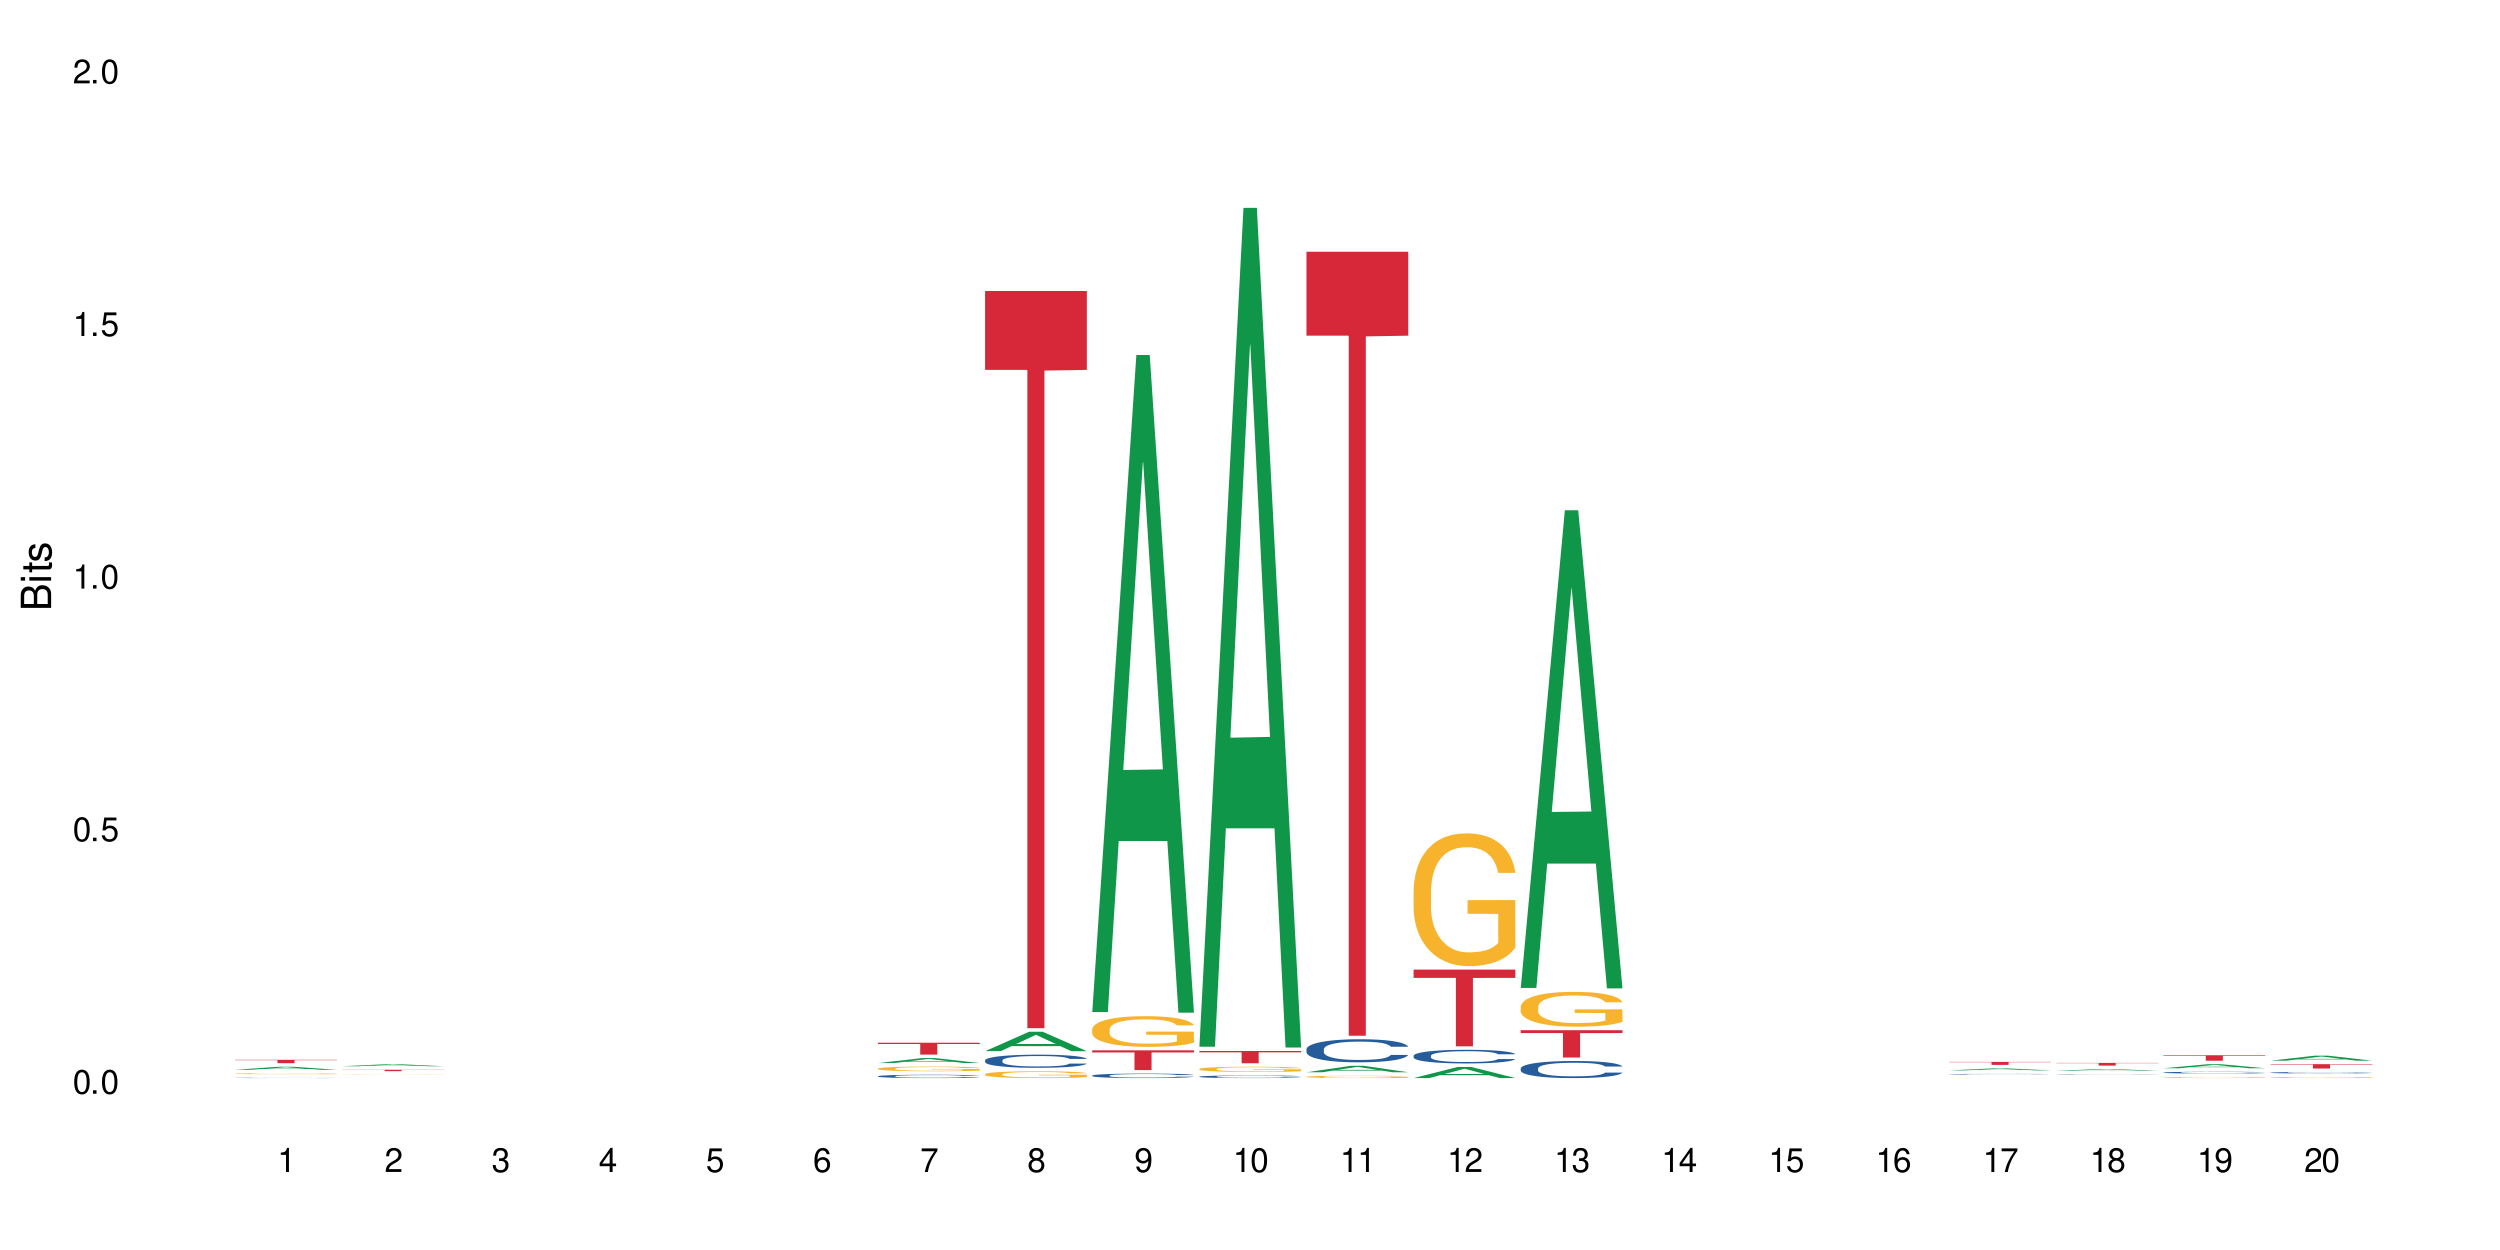 <?xml version="1.0" encoding="UTF-8"?>
<svg xmlns="http://www.w3.org/2000/svg" xmlns:xlink="http://www.w3.org/1999/xlink" width="720" height="360" viewBox="0 0 720 360">
<defs>
<g>
<g id="glyph-0-0">
</g>
<g id="glyph-0-1">
<path d="M 2.641 -6.938 C 2 -6.938 1.422 -6.656 1.078 -6.172 C 0.641 -5.562 0.406 -4.641 0.406 -3.359 C 0.406 -1.016 1.188 0.219 2.641 0.219 C 4.078 0.219 4.859 -1.016 4.859 -3.297 C 4.859 -4.641 4.656 -5.547 4.203 -6.172 C 3.844 -6.656 3.281 -6.938 2.641 -6.938 Z M 2.641 -6.188 C 3.547 -6.188 4 -5.25 4 -3.375 C 4 -1.406 3.562 -0.484 2.625 -0.484 C 1.734 -0.484 1.281 -1.438 1.281 -3.344 C 1.281 -5.25 1.734 -6.188 2.641 -6.188 Z M 2.641 -6.188 "/>
</g>
<g id="glyph-0-2">
<path d="M 1.828 -1 L 0.828 -1 L 0.828 0 L 1.828 0 Z M 1.828 -1 "/>
</g>
<g id="glyph-0-3">
<path d="M 4.562 -6.797 L 1.062 -6.797 L 0.547 -3.094 L 1.328 -3.094 C 1.719 -3.562 2.047 -3.734 2.578 -3.734 C 3.484 -3.734 4.062 -3.109 4.062 -2.094 C 4.062 -1.125 3.484 -0.531 2.578 -0.531 C 1.828 -0.531 1.375 -0.906 1.188 -1.672 L 0.328 -1.672 C 0.453 -1.109 0.547 -0.844 0.75 -0.594 C 1.125 -0.078 1.828 0.219 2.594 0.219 C 3.969 0.219 4.922 -0.781 4.922 -2.219 C 4.922 -3.562 4.031 -4.484 2.719 -4.484 C 2.25 -4.484 1.859 -4.359 1.469 -4.062 L 1.734 -5.969 L 4.562 -5.969 Z M 4.562 -6.797 "/>
</g>
<g id="glyph-0-4">
<path d="M 2.484 -4.938 L 2.484 0 L 3.328 0 L 3.328 -6.938 L 2.766 -6.938 C 2.469 -5.875 2.281 -5.734 0.984 -5.562 L 0.984 -4.938 Z M 2.484 -4.938 "/>
</g>
<g id="glyph-0-5">
<path d="M 4.859 -0.828 L 1.281 -0.828 C 1.359 -1.406 1.672 -1.781 2.5 -2.281 L 3.469 -2.828 C 4.406 -3.344 4.906 -4.062 4.906 -4.906 C 4.906 -5.484 4.672 -6.031 4.266 -6.406 C 3.859 -6.766 3.375 -6.938 2.719 -6.938 C 1.859 -6.938 1.219 -6.625 0.844 -6.031 C 0.609 -5.672 0.5 -5.234 0.484 -4.531 L 1.328 -4.531 C 1.359 -5.016 1.406 -5.281 1.531 -5.516 C 1.75 -5.938 2.188 -6.203 2.703 -6.203 C 3.469 -6.203 4.031 -5.641 4.031 -4.891 C 4.031 -4.344 3.719 -3.859 3.125 -3.516 L 2.234 -3 C 0.812 -2.172 0.406 -1.531 0.328 -0.016 L 4.859 -0.016 Z M 4.859 -0.828 "/>
</g>
<g id="glyph-0-6">
<path d="M 2.125 -3.188 L 2.578 -3.188 C 3.5 -3.188 3.984 -2.766 3.984 -1.922 C 3.984 -1.062 3.469 -0.531 2.594 -0.531 C 1.656 -0.531 1.203 -1 1.156 -2.016 L 0.312 -2.016 C 0.344 -1.453 0.438 -1.094 0.609 -0.781 C 0.953 -0.109 1.625 0.219 2.547 0.219 C 3.953 0.219 4.859 -0.625 4.859 -1.938 C 4.859 -2.828 4.516 -3.297 3.703 -3.594 C 4.344 -3.844 4.656 -4.328 4.656 -5.031 C 4.656 -6.219 3.875 -6.938 2.578 -6.938 C 1.203 -6.938 0.484 -6.172 0.453 -4.703 L 1.297 -4.703 C 1.312 -5.125 1.344 -5.359 1.453 -5.578 C 1.641 -5.969 2.062 -6.203 2.594 -6.203 C 3.344 -6.203 3.797 -5.75 3.797 -5 C 3.797 -4.516 3.609 -4.219 3.25 -4.047 C 3.016 -3.953 2.703 -3.922 2.125 -3.906 Z M 2.125 -3.188 "/>
</g>
<g id="glyph-0-7">
<path d="M 3.141 -1.672 L 3.141 0 L 3.984 0 L 3.984 -1.672 L 4.984 -1.672 L 4.984 -2.438 L 3.984 -2.438 L 3.984 -6.938 L 3.359 -6.938 L 0.266 -2.578 L 0.266 -1.672 Z M 3.141 -2.438 L 1 -2.438 L 3.141 -5.5 Z M 3.141 -2.438 "/>
</g>
<g id="glyph-0-8">
<path d="M 4.781 -5.125 C 4.609 -6.266 3.891 -6.938 2.844 -6.938 C 2.094 -6.938 1.422 -6.578 1.031 -5.953 C 0.594 -5.266 0.406 -4.422 0.406 -3.172 C 0.406 -2 0.578 -1.25 0.984 -0.641 C 1.359 -0.078 1.953 0.219 2.703 0.219 C 3.984 0.219 4.922 -0.75 4.922 -2.094 C 4.922 -3.375 4.062 -4.281 2.844 -4.281 C 2.172 -4.281 1.641 -4.031 1.281 -3.516 C 1.281 -5.234 1.828 -6.188 2.797 -6.188 C 3.391 -6.188 3.797 -5.797 3.938 -5.125 Z M 2.734 -3.531 C 3.547 -3.531 4.062 -2.953 4.062 -2.031 C 4.062 -1.156 3.484 -0.531 2.703 -0.531 C 1.922 -0.531 1.328 -1.188 1.328 -2.078 C 1.328 -2.938 1.906 -3.531 2.734 -3.531 Z M 2.734 -3.531 "/>
</g>
<g id="glyph-0-9">
<path d="M 4.984 -6.797 L 0.438 -6.797 L 0.438 -5.969 L 4.109 -5.969 C 2.5 -3.656 1.828 -2.234 1.328 0 L 2.219 0 C 2.594 -2.172 3.453 -4.047 4.984 -6.094 Z M 4.984 -6.797 "/>
</g>
<g id="glyph-0-10">
<path d="M 3.75 -3.656 C 4.469 -4.094 4.688 -4.438 4.688 -5.078 C 4.688 -6.172 3.844 -6.938 2.641 -6.938 C 1.438 -6.938 0.594 -6.172 0.594 -5.094 C 0.594 -4.438 0.812 -4.094 1.516 -3.656 C 0.734 -3.266 0.359 -2.703 0.359 -1.922 C 0.359 -0.656 1.281 0.219 2.641 0.219 C 3.984 0.219 4.922 -0.656 4.922 -1.922 C 4.922 -2.703 4.531 -3.266 3.75 -3.656 Z M 2.641 -6.188 C 3.359 -6.188 3.812 -5.75 3.812 -5.062 C 3.812 -4.406 3.344 -3.984 2.641 -3.984 C 1.922 -3.984 1.453 -4.406 1.453 -5.078 C 1.453 -5.75 1.922 -6.188 2.641 -6.188 Z M 2.641 -3.266 C 3.484 -3.266 4.062 -2.719 4.062 -1.906 C 4.062 -1.078 3.484 -0.531 2.625 -0.531 C 1.797 -0.531 1.219 -1.094 1.219 -1.906 C 1.219 -2.719 1.781 -3.266 2.641 -3.266 Z M 2.641 -3.266 "/>
</g>
<g id="glyph-0-11">
<path d="M 0.516 -1.578 C 0.672 -0.453 1.406 0.219 2.438 0.219 C 3.188 0.219 3.859 -0.141 4.266 -0.766 C 4.688 -1.453 4.891 -2.297 4.891 -3.547 C 4.891 -4.719 4.703 -5.453 4.312 -6.078 C 3.938 -6.641 3.344 -6.938 2.594 -6.938 C 1.297 -6.938 0.359 -5.969 0.359 -4.625 C 0.359 -3.344 1.234 -2.453 2.453 -2.453 C 3.094 -2.453 3.578 -2.672 4.016 -3.203 C 4 -1.484 3.469 -0.531 2.5 -0.531 C 1.906 -0.531 1.484 -0.906 1.359 -1.578 Z M 2.578 -6.203 C 3.375 -6.203 3.969 -5.531 3.969 -4.641 C 3.969 -3.797 3.391 -3.188 2.547 -3.188 C 1.734 -3.188 1.234 -3.766 1.234 -4.688 C 1.234 -5.562 1.797 -6.203 2.578 -6.203 Z M 2.578 -6.203 "/>
</g>
<g id="glyph-1-0">
</g>
<g id="glyph-1-1">
<path d="M 0 -0.953 L 0 -4.891 C 0 -5.719 -0.234 -6.344 -0.734 -6.797 C -1.188 -7.234 -1.812 -7.469 -2.5 -7.469 C -3.547 -7.469 -4.188 -7 -4.625 -5.875 C -4.984 -6.688 -5.625 -7.094 -6.531 -7.094 C -7.172 -7.094 -7.734 -6.859 -8.141 -6.391 C -8.562 -5.922 -8.75 -5.344 -8.75 -4.5 L -8.75 -0.953 Z M -4.984 -2.062 L -7.766 -2.062 L -7.766 -4.219 C -7.766 -4.844 -7.688 -5.203 -7.453 -5.5 C -7.219 -5.812 -6.859 -5.969 -6.375 -5.969 C -5.891 -5.969 -5.531 -5.812 -5.297 -5.5 C -5.062 -5.203 -4.984 -4.844 -4.984 -4.219 Z M -0.984 -2.062 L -4 -2.062 L -4 -4.781 C -4 -5.766 -3.438 -6.359 -2.484 -6.359 C -1.547 -6.359 -0.984 -5.766 -0.984 -4.781 Z M -0.984 -2.062 "/>
</g>
<g id="glyph-1-2">
<path d="M -6.281 -1.797 L -6.281 -0.797 L 0 -0.797 L 0 -1.797 Z M -8.75 -1.797 L -8.75 -0.797 L -7.484 -0.797 L -7.484 -1.797 Z M -8.75 -1.797 "/>
</g>
<g id="glyph-1-3">
<path d="M -6.281 -3.047 L -6.281 -2.016 L -8.016 -2.016 L -8.016 -1.016 L -6.281 -1.016 L -6.281 -0.172 L -5.469 -0.172 L -5.469 -1.016 L -0.719 -1.016 C -0.078 -1.016 0.281 -1.453 0.281 -2.234 C 0.281 -2.5 0.25 -2.719 0.188 -3.047 L -0.641 -3.047 C -0.609 -2.906 -0.594 -2.766 -0.594 -2.562 C -0.594 -2.141 -0.719 -2.016 -1.156 -2.016 L -5.469 -2.016 L -5.469 -3.047 Z M -6.281 -3.047 "/>
</g>
<g id="glyph-1-4">
<path d="M -4.531 -5.25 C -5.766 -5.25 -6.469 -4.422 -6.469 -2.969 C -6.469 -1.516 -5.719 -0.562 -4.547 -0.562 C -3.562 -0.562 -3.094 -1.062 -2.734 -2.562 L -2.516 -3.484 C -2.344 -4.188 -2.094 -4.469 -1.641 -4.469 C -1.047 -4.469 -0.641 -3.875 -0.641 -3 C -0.641 -2.453 -0.797 -2 -1.062 -1.75 C -1.25 -1.594 -1.422 -1.531 -1.875 -1.469 L -1.875 -0.406 C -0.422 -0.453 0.281 -1.266 0.281 -2.922 C 0.281 -4.5 -0.5 -5.516 -1.719 -5.516 C -2.656 -5.516 -3.172 -4.984 -3.469 -3.734 L -3.703 -2.766 C -3.891 -1.953 -4.156 -1.609 -4.594 -1.609 C -5.188 -1.609 -5.547 -2.125 -5.547 -2.938 C -5.547 -3.75 -5.203 -4.172 -4.531 -4.203 Z M -4.531 -5.25 "/>
</g>
</g>
</defs>
<rect x="-72" y="-36" width="864" height="432" fill="rgb(100%, 100%, 100%)" fill-opacity="1"/>
<path fill-rule="nonzero" fill="rgb(6.275%, 58.824%, 28.235%)" fill-opacity="1" d="M 67.73 308.098 L 67.762 308.098 L 80.445 307.211 L 84.297 307.211 L 97.043 308.102 L 92.562 308.102 L 89.371 307.867 L 75.371 307.867 L 72.238 308.098 L 67.73 308.098 L 76.719 307.773 L 88.086 307.773 L 82.418 307.359 L 82.355 307.355 L 82.293 307.359 L 76.688 307.773 L 76.719 307.773 Z M 67.73 308.098 "/>
<path fill-rule="nonzero" fill="rgb(14.51%, 36.078%, 60%)" fill-opacity="1" d="M 67.73 310.434 L 67.766 310.434 L 67.875 310.43 L 68.375 310.422 L 69.02 310.418 L 69.91 310.41 L 70.84 310.406 L 71.52 310.406 L 72.129 310.402 L 73.523 310.398 L 75.379 310.398 L 76.559 310.395 L 80.777 310.395 L 81.887 310.391 L 84.281 310.391 L 85.711 310.395 L 88.855 310.395 L 90.535 310.398 L 92.035 310.398 L 92.715 310.402 L 93.789 310.402 L 94.609 310.406 L 95.184 310.41 L 95.824 310.41 L 96.398 310.414 L 97.043 310.426 L 92.035 310.426 L 91.785 310.422 L 91.5 310.418 L 90.43 310.41 L 89.68 310.41 L 89 310.406 L 87.246 310.406 L 86.391 310.402 L 79.348 310.402 L 78.277 310.406 L 77.523 310.406 L 76.633 310.41 L 76.023 310.41 L 75.273 310.414 L 74.738 310.414 L 74.129 310.418 L 73.773 310.418 L 73.449 310.422 L 73.164 310.426 L 72.949 310.43 L 72.805 310.43 L 72.734 310.434 L 72.734 310.449 L 72.805 310.453 L 72.984 310.457 L 73.449 310.461 L 74.129 310.465 L 74.914 310.469 L 75.668 310.473 L 76.668 310.473 L 77.562 310.477 L 78.848 310.477 L 79.598 310.48 L 85.816 310.48 L 86.781 310.477 L 88.926 310.477 L 89.641 310.473 L 90.18 310.473 L 90.535 310.469 L 91.07 310.469 L 91.5 310.465 L 91.824 310.461 L 92.035 310.457 L 97.043 310.457 L 96.828 310.461 L 96.504 310.465 L 96.184 310.469 L 95.684 310.473 L 95.109 310.473 L 94.289 310.477 L 93.609 310.48 L 92.715 310.48 L 91.895 310.484 L 91 310.484 L 89.68 310.488 L 76.594 310.488 L 75.273 310.484 L 74.238 310.484 L 73.344 310.48 L 72.344 310.48 L 71.055 310.477 L 70.27 310.473 L 69.734 310.469 L 69.125 310.465 L 68.695 310.465 L 68.195 310.457 L 67.84 310.453 L 67.73 310.445 Z M 67.73 310.434 "/>
<path fill-rule="nonzero" fill="rgb(96.863%, 70.196%, 16.863%)" fill-opacity="1" d="M 67.73 309.227 L 67.766 309.227 L 67.766 309.223 L 67.91 309.211 L 68.266 309.195 L 68.73 309.18 L 69.23 309.172 L 69.555 309.164 L 70.09 309.156 L 70.555 309.152 L 71.734 309.141 L 73.234 309.129 L 74.059 309.125 L 74.988 309.121 L 76.309 309.117 L 76.918 309.113 L 78.777 309.109 L 80.887 309.109 L 83.207 309.105 L 84.281 309.105 L 85.746 309.109 L 87.746 309.109 L 88.891 309.113 L 89.785 309.117 L 90.715 309.121 L 91.859 309.125 L 92.93 309.129 L 93.789 309.137 L 94.645 309.145 L 95.359 309.152 L 95.969 309.16 L 96.504 309.172 L 96.828 309.18 L 97.043 309.191 L 92.074 309.191 L 91.785 309.18 L 91.465 309.176 L 90.93 309.164 L 90.395 309.16 L 89.855 309.156 L 88.855 309.148 L 87.996 309.145 L 86.926 309.141 L 85.891 309.137 L 80.383 309.137 L 79.383 309.141 L 78.668 309.141 L 77.668 309.145 L 77.059 309.148 L 76.703 309.152 L 75.629 309.16 L 74.914 309.164 L 74.523 309.172 L 74.023 309.18 L 73.664 309.184 L 73.27 309.195 L 73.059 309.203 L 72.77 309.219 L 72.734 309.266 L 72.844 309.277 L 73.059 309.285 L 73.344 309.297 L 73.773 309.305 L 74.199 309.312 L 74.953 309.324 L 75.594 309.328 L 76.094 309.332 L 77.059 309.34 L 77.453 309.344 L 78.383 309.348 L 79.348 309.352 L 80.527 309.355 L 86.82 309.355 L 88.176 309.352 L 89.105 309.352 L 89.715 309.348 L 90.465 309.348 L 91 309.344 L 91.5 309.34 L 92.109 309.336 L 92.109 309.277 L 83.281 309.277 L 83.281 309.246 L 97.004 309.246 L 97.043 309.348 L 96.289 309.355 L 95.359 309.359 L 94.469 309.367 L 93.539 309.371 L 92.215 309.375 L 91.145 309.379 L 89.5 309.383 L 87.996 309.383 L 86.426 309.387 L 81.922 309.387 L 80.348 309.383 L 79.098 309.383 L 76.809 309.375 L 75.379 309.371 L 74.449 309.367 L 73.484 309.359 L 72.52 309.355 L 71.664 309.348 L 71.09 309.344 L 70.52 309.336 L 69.91 309.328 L 69.34 309.32 L 68.91 309.312 L 68.516 309.305 L 67.945 309.281 L 67.801 309.273 L 67.73 309.266 Z M 67.73 309.227 "/>
<path fill-rule="nonzero" fill="rgb(83.922%, 15.686%, 22.353%)" fill-opacity="1" d="M 67.73 305.223 L 97.043 305.223 L 97.043 305.328 L 84.824 305.332 L 84.824 306.207 L 79.91 306.207 L 79.91 305.332 L 79.84 305.328 L 67.73 305.328 Z M 67.73 305.223 "/>
<path fill-rule="nonzero" fill="rgb(6.275%, 58.824%, 28.235%)" fill-opacity="1" d="M 98.582 307.082 L 98.613 307.078 L 111.297 306.492 L 115.148 306.492 L 127.895 307.082 L 123.418 307.082 L 120.223 306.926 L 106.223 306.926 L 103.094 307.082 L 98.582 307.082 L 107.57 306.863 L 118.938 306.863 L 113.27 306.586 L 113.207 306.586 L 113.145 306.59 L 107.539 306.863 L 107.57 306.863 Z M 98.582 307.082 "/>
<path fill-rule="nonzero" fill="rgb(96.863%, 70.196%, 16.863%)" fill-opacity="1" d="M 98.582 309.539 L 98.621 309.539 L 98.762 309.535 L 99.121 309.531 L 99.586 309.527 L 100.086 309.523 L 100.406 309.523 L 100.941 309.52 L 101.406 309.52 L 102.586 309.516 L 104.09 309.512 L 104.91 309.508 L 107.77 309.508 L 109.629 309.504 L 118.602 309.504 L 119.746 309.508 L 122.711 309.508 L 123.785 309.512 L 124.641 309.512 L 125.5 309.516 L 126.215 309.52 L 126.82 309.52 L 127.359 309.523 L 127.68 309.527 L 127.895 309.531 L 122.926 309.531 L 122.641 309.527 L 122.316 309.523 L 121.781 309.523 L 121.246 309.52 L 120.711 309.52 L 119.707 309.516 L 117.777 309.516 L 116.742 309.512 L 111.238 309.512 L 110.238 309.516 L 107.555 309.516 L 106.484 309.52 L 105.77 309.523 L 105.375 309.523 L 104.875 309.527 L 104.516 309.527 L 104.125 309.531 L 103.91 309.535 L 103.625 309.539 L 103.59 309.551 L 103.695 309.555 L 103.91 309.559 L 104.195 309.562 L 104.625 309.562 L 105.055 309.566 L 105.805 309.57 L 106.449 309.57 L 106.949 309.574 L 108.305 309.574 L 109.234 309.578 L 121.316 309.578 L 121.852 309.574 L 122.961 309.574 L 122.961 309.555 L 114.133 309.555 L 114.133 309.547 L 127.859 309.547 L 127.895 309.578 L 127.145 309.578 L 126.215 309.582 L 124.391 309.582 L 123.07 309.586 L 120.352 309.586 L 118.852 309.59 L 111.203 309.59 L 109.949 309.586 L 106.234 309.586 L 105.305 309.582 L 104.34 309.582 L 103.375 309.578 L 102.516 309.578 L 101.945 309.574 L 101.371 309.574 L 100.766 309.57 L 100.191 309.57 L 99.762 309.566 L 99.371 309.562 L 99.086 309.562 L 98.797 309.559 L 98.656 309.555 L 98.582 309.551 Z M 98.582 309.539 "/>
<path fill-rule="nonzero" fill="rgb(83.922%, 15.686%, 22.353%)" fill-opacity="1" d="M 98.582 308.086 L 127.895 308.086 L 127.895 308.133 L 115.68 308.133 L 115.68 308.496 L 110.766 308.496 L 110.766 308.133 L 98.582 308.133 Z M 98.582 308.086 "/>
<path fill-rule="nonzero" fill="rgb(6.275%, 58.824%, 28.235%)" fill-opacity="1" d="M 252.848 306.172 L 252.879 306.168 L 265.562 304.727 L 269.414 304.727 L 282.16 306.172 L 277.68 306.172 L 274.488 305.793 L 260.488 305.793 L 257.359 306.172 L 252.848 306.172 L 261.836 305.637 L 273.203 305.637 L 267.535 304.965 L 267.473 304.961 L 267.41 304.965 L 261.805 305.637 L 261.836 305.637 Z M 252.848 306.172 "/>
<path fill-rule="nonzero" fill="rgb(14.51%, 36.078%, 60%)" fill-opacity="1" d="M 252.848 309.945 L 252.883 309.945 L 252.883 309.926 L 252.992 309.891 L 253.242 309.848 L 253.492 309.82 L 254.137 309.766 L 255.027 309.719 L 255.957 309.68 L 256.637 309.656 L 257.246 309.637 L 258.641 309.605 L 259.531 309.59 L 260.496 309.574 L 261.676 309.559 L 262.535 309.551 L 264.465 309.535 L 265.895 309.531 L 267.004 309.527 L 269.398 309.527 L 270.828 309.531 L 271.863 309.535 L 273.008 309.543 L 273.973 309.551 L 275.652 309.57 L 277.156 309.594 L 277.832 309.609 L 278.906 309.637 L 279.727 309.66 L 280.301 309.684 L 280.945 309.719 L 281.516 309.758 L 281.945 309.801 L 282.16 309.84 L 277.156 309.84 L 276.906 309.805 L 276.617 309.777 L 276.082 309.742 L 275.547 309.715 L 274.797 309.691 L 274.117 309.672 L 273.188 309.656 L 272.363 309.645 L 271.508 309.637 L 270.684 309.633 L 269.113 309.629 L 266.609 309.629 L 265.215 309.637 L 264.465 309.641 L 263.395 309.656 L 262.641 309.668 L 261.75 309.684 L 261.141 309.699 L 260.391 309.723 L 259.855 309.742 L 259.246 309.77 L 258.891 309.793 L 258.566 309.816 L 258.281 309.848 L 258.066 309.879 L 257.926 309.91 L 257.852 309.941 L 257.852 310.078 L 257.926 310.109 L 258.102 310.148 L 258.566 310.199 L 259.246 310.246 L 260.031 310.285 L 260.785 310.309 L 261.211 310.324 L 261.785 310.336 L 262.68 310.355 L 263.965 310.371 L 264.715 310.379 L 265.859 310.387 L 267.039 310.391 L 268.613 310.391 L 270.004 310.387 L 270.934 310.383 L 271.898 310.375 L 273.223 310.359 L 274.043 310.344 L 274.758 310.328 L 275.297 310.312 L 275.652 310.297 L 276.188 310.27 L 276.617 310.242 L 276.941 310.211 L 277.156 310.18 L 282.16 310.18 L 281.945 310.215 L 281.621 310.25 L 281.301 310.273 L 280.801 310.305 L 280.23 310.332 L 279.406 310.363 L 278.727 310.383 L 277.832 310.406 L 277.012 310.422 L 276.117 310.438 L 274.797 310.457 L 273.938 310.465 L 273.008 310.473 L 271.898 310.48 L 270.508 310.484 L 269.004 310.488 L 266.109 310.488 L 265 310.484 L 263.535 310.477 L 261.715 310.461 L 260.391 310.445 L 259.355 310.426 L 258.461 310.41 L 257.461 310.387 L 256.172 310.348 L 255.387 310.316 L 254.852 310.293 L 254.242 310.258 L 253.812 310.227 L 253.312 310.18 L 252.957 310.117 L 252.848 310.066 Z M 252.848 309.945 "/>
<path fill-rule="nonzero" fill="rgb(96.863%, 70.196%, 16.863%)" fill-opacity="1" d="M 252.848 307.754 L 252.883 307.75 L 252.883 307.727 L 253.027 307.672 L 253.383 307.598 L 253.848 307.535 L 254.352 307.484 L 254.672 307.457 L 255.207 307.422 L 255.672 307.395 L 256.852 307.34 L 258.352 307.289 L 259.176 307.266 L 260.105 307.246 L 261.426 307.223 L 262.035 307.215 L 263.895 307.195 L 266.004 307.18 L 269.398 307.18 L 270.863 307.184 L 272.863 307.199 L 274.008 307.211 L 274.902 307.223 L 275.832 307.238 L 276.977 307.262 L 278.047 307.293 L 278.906 307.32 L 279.766 307.359 L 280.48 307.398 L 281.086 307.441 L 281.621 307.492 L 281.945 307.535 L 282.16 307.578 L 277.191 307.578 L 276.906 307.535 L 276.582 307.5 L 276.047 307.461 L 275.512 307.434 L 274.973 307.41 L 273.973 307.375 L 273.117 307.355 L 272.043 307.34 L 271.008 307.328 L 269.828 307.32 L 267.219 307.32 L 265.5 307.328 L 264.5 307.336 L 263.785 307.348 L 262.785 307.367 L 262.176 307.379 L 261.82 307.391 L 260.746 307.43 L 260.031 307.461 L 259.641 307.484 L 259.141 307.523 L 258.781 307.555 L 258.391 307.605 L 258.176 307.641 L 257.887 307.727 L 257.852 307.945 L 257.961 307.992 L 258.176 308.043 L 258.461 308.086 L 258.891 308.133 L 259.316 308.168 L 260.07 308.215 L 260.711 308.25 L 261.211 308.27 L 262.176 308.301 L 262.57 308.312 L 263.5 308.336 L 264.465 308.352 L 265.645 308.367 L 266.539 308.375 L 267.969 308.383 L 269.793 308.383 L 271.938 308.375 L 273.293 308.363 L 274.223 308.355 L 274.832 308.344 L 275.582 308.332 L 276.117 308.32 L 276.617 308.305 L 277.227 308.285 L 277.227 307.992 L 268.398 307.992 L 268.398 307.855 L 282.121 307.852 L 282.16 308.332 L 281.406 308.363 L 280.48 308.398 L 279.586 308.422 L 278.656 308.441 L 277.332 308.465 L 276.262 308.48 L 274.617 308.496 L 273.117 308.508 L 271.543 308.516 L 270.148 308.52 L 267.039 308.52 L 265.465 308.512 L 264.215 308.5 L 263.07 308.488 L 261.926 308.473 L 260.496 308.445 L 259.57 308.426 L 258.602 308.402 L 257.637 308.371 L 256.781 308.336 L 256.207 308.312 L 255.637 308.281 L 255.027 308.246 L 254.457 308.203 L 254.027 308.164 L 253.637 308.121 L 253.348 308.082 L 253.062 308.027 L 252.922 307.98 L 252.848 307.945 Z M 252.848 307.754 "/>
<path fill-rule="nonzero" fill="rgb(83.922%, 15.686%, 22.353%)" fill-opacity="1" d="M 252.848 300.309 L 282.16 300.309 L 282.16 300.672 L 269.941 300.676 L 269.941 303.723 L 265.027 303.723 L 265.027 300.68 L 264.957 300.672 L 252.848 300.672 Z M 252.848 300.309 "/>
<path fill-rule="nonzero" fill="rgb(6.275%, 58.824%, 28.235%)" fill-opacity="1" d="M 283.703 302.734 L 283.734 302.73 L 296.414 297.137 L 300.266 297.137 L 313.012 302.742 L 308.535 302.742 L 305.34 301.277 L 291.344 301.277 L 288.211 302.734 L 283.703 302.734 L 292.688 300.672 L 304.055 300.668 L 298.387 298.051 L 298.324 298.047 L 298.262 298.062 L 292.656 300.668 L 292.688 300.672 Z M 283.703 302.734 "/>
<path fill-rule="nonzero" fill="rgb(14.51%, 36.078%, 60%)" fill-opacity="1" d="M 283.703 305.391 L 283.738 305.387 L 283.738 305.305 L 283.844 305.176 L 284.094 305.008 L 284.344 304.895 L 284.988 304.691 L 285.883 304.492 L 286.812 304.34 L 287.492 304.25 L 288.098 304.184 L 289.492 304.055 L 290.387 303.988 L 291.352 303.93 L 292.531 303.871 L 293.387 303.836 L 295.316 303.781 L 296.746 303.758 L 297.855 303.746 L 300.25 303.746 L 301.68 303.762 L 302.719 303.777 L 303.859 303.805 L 304.828 303.836 L 306.508 303.914 L 308.008 304.008 L 308.688 304.066 L 309.758 304.172 L 310.582 304.277 L 311.152 304.367 L 311.797 304.492 L 312.367 304.648 L 312.797 304.824 L 313.012 304.973 L 308.008 304.973 L 307.758 304.836 L 307.473 304.727 L 306.934 304.586 L 306.398 304.488 L 305.648 304.387 L 304.969 304.32 L 304.039 304.254 L 303.219 304.215 L 302.359 304.184 L 301.539 304.16 L 299.965 304.141 L 298.141 304.141 L 297.465 304.148 L 296.07 304.176 L 295.316 304.199 L 294.246 304.246 L 293.496 304.293 L 292.602 304.363 L 291.992 304.422 L 291.242 304.512 L 290.707 304.59 L 290.098 304.703 L 289.742 304.789 L 289.422 304.887 L 289.133 305 L 288.922 305.121 L 288.777 305.25 L 288.707 305.375 L 288.707 305.91 L 288.777 306.035 L 288.957 306.18 L 289.422 306.391 L 290.098 306.574 L 290.887 306.719 L 291.637 306.82 L 292.066 306.871 L 292.637 306.926 L 293.531 306.996 L 294.816 307.062 L 295.57 307.09 L 296.711 307.117 L 297.891 307.133 L 299.465 307.133 L 300.859 307.117 L 301.789 307.102 L 302.754 307.074 L 304.074 307.016 L 304.898 306.961 L 305.613 306.895 L 306.148 306.828 L 306.508 306.773 L 307.043 306.668 L 307.473 306.551 L 307.793 306.43 L 308.008 306.312 L 313.012 306.312 L 312.797 306.449 L 312.477 306.582 L 312.152 306.684 L 311.652 306.805 L 311.082 306.91 L 310.258 307.031 L 309.582 307.113 L 308.688 307.199 L 307.863 307.266 L 306.973 307.324 L 305.648 307.391 L 304.789 307.426 L 303.859 307.457 L 302.754 307.484 L 301.359 307.508 L 299.859 307.523 L 298.465 307.527 L 296.961 307.52 L 295.855 307.508 L 294.391 307.477 L 292.566 307.414 L 291.242 307.348 L 290.207 307.281 L 289.312 307.211 L 288.312 307.117 L 287.027 306.969 L 286.238 306.852 L 285.703 306.754 L 285.094 306.617 L 284.668 306.496 L 284.168 306.305 L 283.809 306.059 L 283.703 305.867 Z M 283.703 305.391 "/>
<path fill-rule="nonzero" fill="rgb(96.863%, 70.196%, 16.863%)" fill-opacity="1" d="M 283.703 309.371 L 283.738 309.371 L 283.738 309.332 L 283.879 309.254 L 284.238 309.145 L 284.703 309.051 L 285.203 308.98 L 285.523 308.941 L 286.059 308.891 L 286.523 308.848 L 287.703 308.77 L 289.207 308.695 L 290.027 308.66 L 290.957 308.633 L 292.281 308.598 L 292.887 308.586 L 294.746 308.555 L 296.855 308.539 L 299.18 308.535 L 300.25 308.535 L 301.715 308.543 L 303.719 308.562 L 304.863 308.578 L 305.754 308.598 L 306.684 308.621 L 307.828 308.656 L 308.902 308.699 L 309.758 308.742 L 310.617 308.797 L 311.332 308.852 L 311.938 308.914 L 312.477 308.992 L 312.797 309.055 L 313.012 309.117 L 308.043 309.117 L 307.758 309.055 L 307.434 309.004 L 306.898 308.945 L 306.363 308.902 L 305.828 308.871 L 304.828 308.824 L 303.969 308.793 L 302.895 308.77 L 301.859 308.754 L 300.68 308.742 L 299.965 308.738 L 298.07 308.738 L 296.355 308.75 L 295.355 308.766 L 294.641 308.781 L 293.637 308.809 L 293.031 308.828 L 292.672 308.844 L 291.602 308.898 L 290.887 308.949 L 290.492 308.98 L 289.992 309.035 L 289.637 309.082 L 289.242 309.156 L 289.027 309.207 L 288.742 309.332 L 288.707 309.652 L 288.812 309.719 L 289.027 309.793 L 289.312 309.855 L 289.742 309.926 L 290.172 309.977 L 290.922 310.047 L 291.566 310.094 L 292.066 310.125 L 293.031 310.172 L 293.422 310.188 L 294.352 310.219 L 295.316 310.246 L 296.496 310.266 L 297.391 310.277 L 298.82 310.285 L 300.645 310.285 L 302.789 310.277 L 304.148 310.262 L 305.078 310.246 L 305.684 310.234 L 306.434 310.215 L 306.973 310.195 L 307.473 310.176 L 308.078 310.148 L 308.078 309.719 L 299.25 309.719 L 299.25 309.52 L 312.977 309.516 L 313.012 310.215 L 312.262 310.262 L 311.332 310.309 L 310.438 310.344 L 309.508 310.375 L 308.188 310.41 L 307.113 310.43 L 305.469 310.457 L 303.969 310.473 L 302.395 310.484 L 301 310.488 L 299.355 310.488 L 297.891 310.484 L 296.32 310.477 L 295.066 310.461 L 293.926 310.445 L 292.781 310.422 L 291.352 310.383 L 290.422 310.352 L 289.457 310.316 L 288.492 310.27 L 287.633 310.223 L 287.062 310.184 L 286.488 310.141 L 285.883 310.086 L 285.309 310.027 L 284.883 309.973 L 284.488 309.91 L 284.203 309.852 L 283.914 309.77 L 283.773 309.707 L 283.703 309.648 Z M 283.703 309.371 "/>
<path fill-rule="nonzero" fill="rgb(83.922%, 15.686%, 22.353%)" fill-opacity="1" d="M 283.703 83.801 L 313.012 83.801 L 313.012 106.531 L 300.797 106.73 L 300.797 296.129 L 295.883 296.129 L 295.883 106.93 L 295.809 106.531 L 283.703 106.531 Z M 283.703 83.801 "/>
<path fill-rule="nonzero" fill="rgb(6.275%, 58.824%, 28.235%)" fill-opacity="1" d="M 314.555 291.477 L 314.586 291.301 L 327.27 102.234 L 331.121 102.234 L 343.863 291.656 L 339.387 291.656 L 336.191 242.211 L 322.195 242.211 L 319.062 291.477 L 314.555 291.477 L 323.543 221.758 L 334.91 221.578 L 329.242 133.18 L 329.18 133.004 L 329.117 133.535 L 323.512 221.578 L 323.543 221.758 Z M 314.555 291.477 "/>
<path fill-rule="nonzero" fill="rgb(14.51%, 36.078%, 60%)" fill-opacity="1" d="M 314.555 309.758 L 314.59 309.758 L 314.59 309.727 L 314.695 309.684 L 314.949 309.625 L 315.199 309.586 L 315.84 309.52 L 316.734 309.449 L 317.664 309.398 L 318.344 309.367 L 318.949 309.344 L 320.344 309.301 L 321.238 309.277 L 322.203 309.258 L 323.383 309.238 L 324.242 309.227 L 326.172 309.207 L 327.602 309.199 L 328.711 309.195 L 331.105 309.195 L 332.535 309.199 L 333.57 309.207 L 334.715 309.215 L 335.68 309.227 L 337.359 309.25 L 338.859 309.285 L 339.539 309.305 L 340.613 309.34 L 341.434 309.375 L 342.004 309.406 L 342.648 309.449 L 343.223 309.504 L 343.648 309.562 L 343.863 309.613 L 338.859 309.613 L 338.609 309.566 L 338.324 309.531 L 337.789 309.48 L 337.25 309.449 L 336.5 309.414 L 335.82 309.391 L 334.895 309.367 L 334.07 309.355 L 333.211 309.344 L 332.391 309.336 L 330.816 309.328 L 328.996 309.328 L 328.316 309.332 L 326.922 309.34 L 326.172 309.348 L 325.098 309.367 L 324.348 309.383 L 323.453 309.406 L 322.848 309.426 L 322.098 309.457 L 321.559 309.484 L 320.953 309.523 L 320.594 309.551 L 320.273 309.586 L 319.988 309.625 L 319.773 309.664 L 319.629 309.711 L 319.559 309.754 L 319.559 309.938 L 319.629 309.977 L 319.809 310.027 L 320.273 310.102 L 320.953 310.164 L 321.738 310.211 L 322.488 310.25 L 322.918 310.266 L 323.492 310.285 L 324.383 310.309 L 325.672 310.332 L 326.422 310.34 L 327.566 310.352 L 328.746 310.355 L 330.316 310.355 L 331.711 310.352 L 332.641 310.344 L 333.605 310.336 L 334.93 310.316 L 335.75 310.297 L 336.465 310.273 L 337 310.25 L 337.359 310.23 L 337.895 310.195 L 338.324 310.156 L 338.645 310.113 L 338.859 310.074 L 343.863 310.074 L 343.648 310.121 L 343.328 310.168 L 343.008 310.199 L 342.508 310.242 L 341.934 310.277 L 341.113 310.32 L 340.434 310.348 L 339.539 310.379 L 338.719 310.398 L 337.824 310.422 L 336.5 310.445 L 335.645 310.457 L 334.715 310.465 L 333.605 310.477 L 332.211 310.484 L 330.711 310.488 L 327.816 310.488 L 326.707 310.484 L 325.242 310.473 L 323.418 310.449 L 322.098 310.43 L 321.059 310.406 L 320.168 310.383 L 319.164 310.352 L 317.879 310.297 L 317.094 310.258 L 316.555 310.223 L 315.949 310.18 L 315.52 310.137 L 315.02 310.07 L 314.66 309.988 L 314.555 309.922 Z M 314.555 309.758 "/>
<path fill-rule="nonzero" fill="rgb(96.863%, 70.196%, 16.863%)" fill-opacity="1" d="M 314.555 296.445 L 314.59 296.438 L 314.59 296.273 L 314.734 295.91 L 315.09 295.41 L 315.555 295 L 316.055 294.68 L 316.379 294.508 L 316.914 294.266 L 317.379 294.09 L 318.559 293.727 L 320.059 293.387 L 320.883 293.242 L 321.809 293.105 L 323.133 292.953 L 323.742 292.895 L 325.598 292.766 L 327.707 292.688 L 330.031 292.664 L 331.105 292.672 L 332.57 292.703 L 334.57 292.793 L 335.715 292.871 L 336.609 292.953 L 337.539 293.059 L 338.68 293.219 L 339.754 293.414 L 340.613 293.605 L 341.469 293.848 L 342.184 294.105 L 342.793 294.387 L 343.328 294.727 L 343.648 295.008 L 343.863 295.293 L 338.895 295.293 L 338.609 295.008 L 338.289 294.793 L 337.754 294.523 L 337.215 294.332 L 336.68 294.18 L 335.68 293.969 L 334.82 293.84 L 333.75 293.727 L 332.711 293.656 L 331.531 293.605 L 330.816 293.59 L 328.922 293.59 L 327.207 293.645 L 326.207 293.711 L 325.492 293.773 L 324.492 293.895 L 323.883 293.992 L 323.527 294.059 L 322.453 294.309 L 321.738 294.535 L 321.344 294.688 L 320.844 294.93 L 320.488 295.145 L 320.094 295.469 L 319.879 295.711 L 319.594 296.258 L 319.559 297.711 L 319.664 298.016 L 319.879 298.348 L 320.168 298.637 L 320.594 298.945 L 321.023 299.176 L 321.773 299.492 L 322.418 299.703 L 322.918 299.84 L 323.883 300.055 L 324.277 300.129 L 325.207 300.273 L 326.172 300.387 L 327.352 300.484 L 328.246 300.531 L 329.676 300.574 L 331.496 300.574 L 333.641 300.523 L 335 300.461 L 335.93 300.395 L 336.535 300.34 L 337.289 300.25 L 337.824 300.168 L 338.324 300.082 L 338.934 299.945 L 338.934 298.016 L 330.102 298.008 L 330.102 297.105 L 343.828 297.098 L 343.863 300.25 L 343.113 300.469 L 342.184 300.676 L 341.289 300.84 L 340.363 300.977 L 339.039 301.129 L 337.965 301.227 L 336.324 301.34 L 334.82 301.41 L 333.25 301.461 L 331.855 301.484 L 330.211 301.492 L 328.746 301.477 L 327.172 301.426 L 325.922 301.363 L 324.777 301.281 L 323.633 301.176 L 322.203 301.008 L 321.273 300.871 L 320.309 300.703 L 319.344 300.5 L 318.484 300.281 L 317.914 300.113 L 317.344 299.918 L 316.734 299.676 L 316.164 299.402 L 315.734 299.152 L 315.34 298.871 L 315.055 298.605 L 314.77 298.242 L 314.625 297.953 L 314.555 297.703 Z M 314.555 296.445 "/>
<path fill-rule="nonzero" fill="rgb(83.922%, 15.686%, 22.353%)" fill-opacity="1" d="M 314.555 302.496 L 343.863 302.496 L 343.863 303.105 L 331.648 303.113 L 331.648 308.188 L 326.734 308.188 L 326.734 303.117 L 326.664 303.105 L 314.555 303.105 Z M 314.555 302.496 "/>
<path fill-rule="nonzero" fill="rgb(6.275%, 58.824%, 28.235%)" fill-opacity="1" d="M 345.406 301.457 L 345.438 301.23 L 358.121 59.875 L 361.973 59.875 L 374.719 301.684 L 370.238 301.684 L 367.047 238.562 L 353.047 238.562 L 349.918 301.457 L 345.406 301.457 L 354.395 212.453 L 365.762 212.227 L 360.094 99.383 L 360.031 99.156 L 359.969 99.836 L 354.363 212.227 L 354.395 212.453 Z M 345.406 301.457 "/>
<path fill-rule="nonzero" fill="rgb(14.51%, 36.078%, 60%)" fill-opacity="1" d="M 345.406 310.062 L 345.441 310.062 L 345.441 310.047 L 345.551 310.02 L 345.801 309.988 L 346.051 309.965 L 346.695 309.922 L 347.586 309.883 L 348.516 309.855 L 349.195 309.836 L 349.805 309.82 L 351.199 309.797 L 352.09 309.785 L 353.055 309.773 L 354.234 309.762 L 355.094 309.754 L 357.023 309.742 L 358.453 309.738 L 359.562 309.734 L 361.957 309.734 L 363.387 309.738 L 364.422 309.742 L 365.566 309.746 L 366.531 309.754 L 368.211 309.77 L 369.715 309.789 L 370.391 309.797 L 371.465 309.82 L 372.285 309.84 L 372.859 309.859 L 373.504 309.883 L 374.074 309.914 L 374.504 309.949 L 374.719 309.98 L 369.715 309.98 L 369.465 309.953 L 369.176 309.93 L 368.641 309.902 L 368.105 309.883 L 367.355 309.863 L 366.676 309.848 L 365.746 309.836 L 364.922 309.828 L 364.066 309.82 L 363.242 309.816 L 361.672 309.812 L 359.848 309.812 L 359.168 309.816 L 357.773 309.82 L 357.023 309.824 L 355.953 309.836 L 355.199 309.844 L 354.309 309.859 L 353.699 309.871 L 352.949 309.887 L 352.414 309.902 L 351.805 309.926 L 351.449 309.941 L 351.125 309.961 L 350.84 309.984 L 350.625 310.008 L 350.484 310.035 L 350.41 310.059 L 350.41 310.168 L 350.484 310.191 L 350.66 310.223 L 351.125 310.262 L 351.805 310.301 L 352.59 310.328 L 353.344 310.348 L 353.77 310.359 L 354.344 310.371 L 355.238 310.383 L 356.523 310.398 L 357.273 310.402 L 358.418 310.41 L 362.562 310.41 L 363.492 310.406 L 364.457 310.398 L 365.781 310.387 L 366.605 310.375 L 367.32 310.363 L 367.855 310.352 L 368.211 310.34 L 368.75 310.316 L 369.176 310.293 L 369.5 310.27 L 369.715 310.246 L 374.719 310.246 L 374.504 310.273 L 374.18 310.301 L 373.859 310.32 L 373.359 310.344 L 372.789 310.367 L 371.965 310.391 L 371.285 310.406 L 370.391 310.426 L 369.57 310.438 L 368.676 310.449 L 367.355 310.465 L 366.496 310.469 L 365.566 310.477 L 364.457 310.48 L 363.066 310.488 L 358.668 310.488 L 357.559 310.484 L 356.094 310.48 L 354.273 310.469 L 352.949 310.453 L 351.914 310.441 L 351.02 310.426 L 350.02 310.41 L 348.73 310.379 L 347.945 310.355 L 347.41 310.336 L 346.801 310.309 L 346.371 310.285 L 345.871 310.246 L 345.516 310.195 L 345.406 310.16 Z M 345.406 310.062 "/>
<path fill-rule="nonzero" fill="rgb(96.863%, 70.196%, 16.863%)" fill-opacity="1" d="M 345.406 307.867 L 345.441 307.863 L 345.441 307.836 L 345.586 307.773 L 345.945 307.688 L 346.406 307.617 L 346.91 307.562 L 347.23 307.535 L 347.766 307.492 L 348.23 307.461 L 349.41 307.402 L 350.91 307.344 L 351.734 307.316 L 352.664 307.293 L 353.984 307.27 L 354.594 307.258 L 356.453 307.238 L 358.562 307.223 L 360.883 307.219 L 361.957 307.219 L 363.422 307.227 L 365.426 307.242 L 366.566 307.254 L 367.461 307.27 L 368.391 307.285 L 369.535 307.312 L 370.605 307.348 L 371.465 307.379 L 372.324 307.422 L 373.039 307.465 L 373.645 307.516 L 374.18 307.57 L 374.504 307.621 L 374.719 307.668 L 369.75 307.668 L 369.465 307.621 L 369.141 307.582 L 368.605 307.539 L 368.07 307.504 L 367.531 307.477 L 366.531 307.441 L 365.676 307.422 L 364.602 307.402 L 363.566 307.387 L 362.387 307.379 L 359.777 307.379 L 358.062 307.387 L 357.059 307.398 L 356.344 307.41 L 355.344 307.43 L 354.738 307.445 L 354.379 307.457 L 353.309 307.5 L 352.59 307.539 L 352.199 307.566 L 351.699 307.605 L 351.34 307.645 L 350.949 307.699 L 350.734 307.738 L 350.445 307.832 L 350.41 308.082 L 350.52 308.133 L 350.734 308.191 L 351.02 308.242 L 351.449 308.293 L 351.875 308.332 L 352.629 308.387 L 353.27 308.422 L 353.77 308.445 L 354.738 308.484 L 355.129 308.496 L 356.059 308.52 L 357.023 308.539 L 358.203 308.555 L 359.098 308.562 L 360.527 308.57 L 362.352 308.57 L 364.496 308.562 L 365.852 308.551 L 366.781 308.539 L 367.391 308.531 L 368.141 308.516 L 368.676 308.504 L 369.176 308.488 L 369.785 308.465 L 369.785 308.133 L 360.957 308.133 L 360.957 307.977 L 374.684 307.977 L 374.719 308.516 L 373.969 308.555 L 373.039 308.59 L 372.145 308.617 L 371.215 308.641 L 369.891 308.668 L 368.82 308.684 L 367.176 308.703 L 365.676 308.715 L 364.102 308.723 L 362.707 308.727 L 359.598 308.727 L 358.023 308.719 L 356.773 308.707 L 354.484 308.676 L 353.055 308.645 L 352.129 308.621 L 351.16 308.594 L 350.195 308.559 L 349.34 308.523 L 348.766 308.492 L 348.195 308.461 L 347.586 308.418 L 347.016 308.371 L 346.586 308.328 L 346.195 308.281 L 345.906 308.234 L 345.621 308.172 L 345.48 308.125 L 345.406 308.082 Z M 345.406 307.867 "/>
<path fill-rule="nonzero" fill="rgb(83.922%, 15.686%, 22.353%)" fill-opacity="1" d="M 345.406 302.691 L 374.719 302.691 L 374.719 303.066 L 362.5 303.07 L 362.5 306.211 L 357.586 306.211 L 357.586 303.074 L 357.516 303.066 L 345.406 303.066 Z M 345.406 302.691 "/>
<path fill-rule="nonzero" fill="rgb(6.275%, 58.824%, 28.235%)" fill-opacity="1" d="M 376.262 308.816 L 376.293 308.812 L 388.973 306.957 L 392.824 306.957 L 405.57 308.816 L 401.094 308.816 L 397.898 308.332 L 383.902 308.332 L 380.77 308.816 L 376.262 308.816 L 385.246 308.129 L 396.613 308.129 L 390.945 307.258 L 390.883 307.258 L 390.82 307.262 L 385.215 308.129 L 385.246 308.129 Z M 376.262 308.816 "/>
<path fill-rule="nonzero" fill="rgb(14.51%, 36.078%, 60%)" fill-opacity="1" d="M 376.262 302.195 L 376.297 302.191 L 376.297 302.047 L 376.402 301.816 L 376.652 301.523 L 376.902 301.324 L 377.547 300.965 L 378.441 300.617 L 379.371 300.352 L 380.051 300.195 L 380.656 300.074 L 382.051 299.848 L 382.945 299.734 L 383.91 299.629 L 385.09 299.527 L 385.945 299.465 L 387.879 299.367 L 389.309 299.324 L 390.414 299.309 L 392.809 299.309 L 394.238 299.332 L 395.277 299.363 L 396.418 299.41 L 397.387 299.465 L 399.066 299.598 L 400.566 299.77 L 401.246 299.867 L 402.316 300.055 L 403.141 300.238 L 403.711 300.395 L 404.355 300.617 L 404.926 300.891 L 405.355 301.203 L 405.57 301.461 L 400.566 301.461 L 400.316 301.219 L 400.031 301.031 L 399.492 300.781 L 398.957 300.605 L 398.207 300.43 L 397.527 300.316 L 396.598 300.199 L 395.777 300.129 L 394.918 300.074 L 394.098 300.035 L 392.523 300 L 390.699 300 L 390.023 300.012 L 388.629 300.059 L 387.879 300.102 L 386.805 300.188 L 386.055 300.266 L 385.16 300.387 L 384.555 300.492 L 383.801 300.648 L 383.266 300.789 L 382.66 300.988 L 382.301 301.141 L 381.98 301.312 L 381.691 301.512 L 381.48 301.723 L 381.336 301.949 L 381.266 302.168 L 381.266 303.109 L 381.336 303.328 L 381.516 303.582 L 381.98 303.953 L 382.66 304.273 L 383.445 304.527 L 384.195 304.711 L 384.625 304.797 L 385.195 304.895 L 386.09 305.016 L 387.375 305.137 L 388.129 305.184 L 389.27 305.234 L 390.449 305.258 L 392.023 305.258 L 393.418 305.234 L 394.348 305.203 L 395.312 305.152 L 396.633 305.051 L 397.457 304.953 L 398.172 304.84 L 398.707 304.723 L 399.066 304.625 L 399.602 304.438 L 400.031 304.23 L 400.352 304.02 L 400.566 303.812 L 405.57 303.812 L 405.355 304.055 L 405.035 304.293 L 404.711 304.469 L 404.211 304.68 L 403.641 304.867 L 402.816 305.082 L 402.141 305.219 L 401.246 305.371 L 400.422 305.488 L 399.531 305.59 L 398.207 305.711 L 397.348 305.773 L 396.418 305.828 L 395.312 305.875 L 393.918 305.918 L 392.418 305.941 L 391.023 305.949 L 389.52 305.938 L 388.414 305.914 L 386.949 305.859 L 385.125 305.75 L 383.801 305.633 L 382.766 305.52 L 381.871 305.398 L 380.871 305.234 L 379.586 304.965 L 378.797 304.758 L 378.262 304.59 L 377.652 304.352 L 377.227 304.141 L 376.727 303.801 L 376.367 303.367 L 376.262 303.035 Z M 376.262 302.195 "/>
<path fill-rule="nonzero" fill="rgb(96.863%, 70.196%, 16.863%)" fill-opacity="1" d="M 376.262 310.109 L 376.297 310.109 L 376.297 310.098 L 376.438 310.07 L 376.797 310.031 L 377.262 310 L 377.762 309.977 L 378.082 309.961 L 378.621 309.945 L 379.082 309.93 L 380.262 309.902 L 381.766 309.879 L 382.586 309.867 L 383.516 309.855 L 384.84 309.844 L 385.445 309.84 L 387.305 309.832 L 389.414 309.824 L 392.809 309.824 L 394.273 309.828 L 396.277 309.832 L 397.422 309.84 L 398.312 309.844 L 399.242 309.852 L 400.387 309.867 L 401.461 309.879 L 402.316 309.895 L 403.176 309.914 L 403.891 309.934 L 404.5 309.953 L 405.035 309.98 L 405.355 310 L 405.57 310.023 L 400.602 310.023 L 400.316 310 L 399.996 309.984 L 399.457 309.965 L 398.922 309.949 L 398.387 309.938 L 397.387 309.922 L 396.527 309.914 L 395.453 309.902 L 394.418 309.898 L 393.238 309.895 L 390.629 309.895 L 388.914 309.898 L 387.914 309.902 L 387.199 309.906 L 386.195 309.918 L 385.59 309.922 L 385.23 309.93 L 384.16 309.949 L 383.445 309.965 L 383.051 309.977 L 382.551 309.996 L 382.195 310.012 L 381.801 310.035 L 381.586 310.055 L 381.301 310.094 L 381.266 310.203 L 381.371 310.227 L 381.586 310.254 L 381.871 310.273 L 382.301 310.297 L 382.73 310.316 L 383.48 310.34 L 384.125 310.355 L 384.625 310.363 L 385.59 310.383 L 385.984 310.387 L 386.91 310.398 L 387.879 310.406 L 389.055 310.414 L 389.949 310.418 L 391.379 310.422 L 393.203 310.422 L 395.348 310.418 L 396.707 310.41 L 397.637 310.406 L 398.242 310.402 L 398.992 310.395 L 399.531 310.391 L 400.031 310.383 L 400.637 310.371 L 400.637 310.227 L 391.809 310.227 L 391.809 310.16 L 405.535 310.156 L 405.57 310.395 L 404.82 310.414 L 403.891 310.43 L 402.996 310.441 L 402.066 310.449 L 400.746 310.461 L 399.672 310.469 L 398.027 310.477 L 396.527 310.484 L 394.953 310.488 L 390.449 310.488 L 388.879 310.484 L 387.625 310.48 L 386.484 310.473 L 385.34 310.465 L 383.91 310.453 L 382.98 310.441 L 382.016 310.43 L 381.051 310.414 L 380.191 310.398 L 379.621 310.387 L 379.047 310.371 L 378.441 310.352 L 377.867 310.332 L 377.441 310.312 L 377.047 310.293 L 376.762 310.273 L 376.473 310.246 L 376.332 310.223 L 376.262 310.203 Z M 376.262 310.109 "/>
<path fill-rule="nonzero" fill="rgb(83.922%, 15.686%, 22.353%)" fill-opacity="1" d="M 376.262 72.5 L 405.57 72.5 L 405.57 96.672 L 393.355 96.883 L 393.355 298.301 L 388.441 298.301 L 388.441 97.094 L 388.367 96.672 L 376.262 96.672 Z M 376.262 72.5 "/>
<path fill-rule="nonzero" fill="rgb(6.275%, 58.824%, 28.235%)" fill-opacity="1" d="M 407.113 310.488 L 407.145 310.484 L 419.828 307.277 L 423.68 307.277 L 436.422 310.488 L 431.945 310.488 L 428.75 309.652 L 414.754 309.652 L 411.621 310.488 L 407.113 310.488 L 416.102 309.305 L 427.469 309.301 L 421.801 307.805 L 421.738 307.801 L 421.676 307.809 L 416.07 309.301 L 416.102 309.305 Z M 407.113 310.488 "/>
<path fill-rule="nonzero" fill="rgb(14.51%, 36.078%, 60%)" fill-opacity="1" d="M 407.113 304.055 L 407.148 304.051 L 407.148 303.965 L 407.258 303.828 L 407.508 303.656 L 407.758 303.539 L 408.398 303.324 L 409.293 303.121 L 410.223 302.965 L 410.902 302.871 L 411.508 302.797 L 412.902 302.664 L 413.797 302.598 L 414.762 302.535 L 415.941 302.477 L 416.801 302.438 L 418.73 302.383 L 420.16 302.355 L 421.27 302.348 L 423.664 302.348 L 425.094 302.359 L 426.129 302.379 L 427.273 302.406 L 428.238 302.438 L 429.918 302.52 L 431.418 302.617 L 432.098 302.676 L 433.172 302.789 L 433.992 302.895 L 434.566 302.988 L 435.207 303.121 L 435.781 303.281 L 436.207 303.465 L 436.422 303.621 L 431.418 303.621 L 431.168 303.477 L 430.883 303.363 L 430.348 303.219 L 429.812 303.113 L 429.059 303.012 L 428.379 302.941 L 427.453 302.875 L 426.629 302.832 L 425.773 302.797 L 424.949 302.777 L 423.375 302.754 L 421.555 302.754 L 420.875 302.762 L 419.48 302.789 L 418.73 302.816 L 417.656 302.867 L 416.906 302.914 L 416.012 302.984 L 415.406 303.047 L 414.656 303.141 L 414.117 303.223 L 413.512 303.34 L 413.152 303.43 L 412.832 303.531 L 412.547 303.648 L 412.332 303.773 L 412.188 303.906 L 412.117 304.035 L 412.117 304.594 L 412.188 304.723 L 412.367 304.871 L 412.832 305.09 L 413.512 305.281 L 414.297 305.434 L 415.047 305.539 L 415.477 305.59 L 416.051 305.648 L 416.941 305.719 L 418.23 305.793 L 418.98 305.82 L 420.125 305.848 L 421.305 305.863 L 422.875 305.863 L 424.27 305.848 L 425.199 305.832 L 426.164 305.801 L 427.488 305.742 L 428.309 305.684 L 429.023 305.617 L 429.559 305.547 L 429.918 305.488 L 430.453 305.379 L 430.883 305.258 L 431.203 305.129 L 431.418 305.008 L 436.422 305.008 L 436.207 305.152 L 435.887 305.293 L 435.566 305.395 L 435.066 305.523 L 434.492 305.633 L 433.672 305.758 L 432.992 305.84 L 432.098 305.93 L 431.277 306 L 430.383 306.059 L 429.059 306.133 L 428.203 306.168 L 427.273 306.199 L 426.164 306.23 L 424.77 306.254 L 423.27 306.27 L 421.875 306.273 L 420.375 306.266 L 419.266 306.25 L 417.801 306.219 L 415.977 306.152 L 414.656 306.086 L 413.617 306.016 L 412.727 305.945 L 411.723 305.848 L 410.438 305.691 L 409.652 305.57 L 409.113 305.469 L 408.508 305.328 L 408.078 305.203 L 407.578 305 L 407.219 304.746 L 407.113 304.551 Z M 407.113 304.055 "/>
<path fill-rule="nonzero" fill="rgb(96.863%, 70.196%, 16.863%)" fill-opacity="1" d="M 407.113 256.387 L 407.148 256.352 L 407.148 255.652 L 407.293 254.082 L 407.648 251.918 L 408.113 250.137 L 408.613 248.738 L 408.938 248.008 L 409.473 246.957 L 409.938 246.191 L 411.117 244.617 L 412.617 243.152 L 413.441 242.523 L 414.367 241.93 L 415.691 241.266 L 416.301 241.02 L 418.156 240.461 L 420.266 240.113 L 422.59 240.008 L 423.664 240.043 L 425.129 240.184 L 427.129 240.566 L 428.273 240.918 L 429.168 241.266 L 430.098 241.719 L 431.242 242.418 L 432.312 243.258 L 433.172 244.094 L 434.027 245.141 L 434.742 246.262 L 435.352 247.48 L 435.887 248.949 L 436.207 250.172 L 436.422 251.395 L 431.453 251.395 L 431.168 250.172 L 430.848 249.227 L 430.312 248.074 L 429.773 247.238 L 429.238 246.574 L 428.238 245.668 L 427.379 245.105 L 426.309 244.617 L 425.27 244.305 L 424.09 244.094 L 423.375 244.023 L 421.48 244.023 L 419.766 244.27 L 418.766 244.547 L 418.051 244.828 L 417.051 245.352 L 416.441 245.77 L 416.086 246.051 L 415.012 247.133 L 414.297 248.109 L 413.906 248.773 L 413.402 249.82 L 413.047 250.766 L 412.652 252.16 L 412.438 253.211 L 412.152 255.586 L 412.117 261.871 L 412.223 263.195 L 412.438 264.629 L 412.727 265.887 L 413.152 267.215 L 413.582 268.227 L 414.332 269.59 L 414.977 270.496 L 415.477 271.09 L 416.441 272.031 L 416.836 272.348 L 417.766 272.977 L 418.73 273.465 L 419.91 273.883 L 420.805 274.094 L 422.234 274.27 L 424.055 274.27 L 426.199 274.059 L 427.559 273.777 L 428.488 273.5 L 429.098 273.254 L 429.848 272.871 L 430.383 272.523 L 430.883 272.137 L 431.492 271.543 L 431.492 263.195 L 422.66 263.164 L 422.66 259.25 L 436.387 259.215 L 436.422 272.871 L 435.672 273.812 L 434.742 274.723 L 433.852 275.422 L 432.922 276.016 L 431.598 276.676 L 430.527 277.098 L 428.883 277.586 L 427.379 277.898 L 425.809 278.109 L 424.414 278.215 L 422.77 278.25 L 421.305 278.18 L 419.73 277.969 L 418.48 277.691 L 417.336 277.34 L 416.191 276.887 L 414.762 276.152 L 413.832 275.559 L 412.867 274.828 L 411.902 273.953 L 411.043 273.012 L 410.473 272.277 L 409.902 271.438 L 409.293 270.391 L 408.723 269.203 L 408.293 268.121 L 407.898 266.898 L 407.613 265.746 L 407.328 264.176 L 407.184 262.918 L 407.113 261.836 Z M 407.113 256.387 "/>
<path fill-rule="nonzero" fill="rgb(83.922%, 15.686%, 22.353%)" fill-opacity="1" d="M 407.113 279.254 L 436.422 279.254 L 436.422 281.621 L 424.207 281.641 L 424.207 301.34 L 419.293 301.34 L 419.293 281.66 L 419.223 281.621 L 407.113 281.621 Z M 407.113 279.254 "/>
<path fill-rule="nonzero" fill="rgb(6.275%, 58.824%, 28.235%)" fill-opacity="1" d="M 437.965 284.527 L 437.996 284.398 L 450.68 146.957 L 454.531 146.957 L 467.277 284.656 L 462.797 284.656 L 459.605 248.715 L 445.605 248.715 L 442.477 284.527 L 437.965 284.527 L 446.953 233.844 L 458.32 233.715 L 452.652 169.453 L 452.59 169.324 L 452.527 169.715 L 446.922 233.715 L 446.953 233.844 Z M 437.965 284.527 "/>
<path fill-rule="nonzero" fill="rgb(14.51%, 36.078%, 60%)" fill-opacity="1" d="M 437.965 307.711 L 438 307.707 L 438 307.602 L 438.109 307.43 L 438.359 307.215 L 438.609 307.066 L 439.254 306.801 L 440.145 306.543 L 441.074 306.348 L 441.754 306.23 L 442.363 306.141 L 443.758 305.973 L 444.648 305.887 L 445.613 305.812 L 446.793 305.734 L 447.652 305.691 L 449.582 305.617 L 451.012 305.586 L 452.121 305.574 L 454.516 305.574 L 455.945 305.59 L 456.98 305.613 L 458.125 305.648 L 459.09 305.691 L 460.77 305.789 L 462.273 305.914 L 462.949 305.988 L 464.023 306.125 L 464.844 306.262 L 465.418 306.379 L 466.062 306.543 L 466.633 306.746 L 467.062 306.977 L 467.277 307.168 L 462.273 307.168 L 462.023 306.988 L 461.734 306.848 L 461.199 306.664 L 460.664 306.535 L 459.914 306.406 L 459.234 306.32 L 458.305 306.234 L 457.48 306.18 L 456.625 306.141 L 455.801 306.113 L 454.23 306.086 L 452.406 306.086 L 451.727 306.094 L 450.332 306.129 L 449.582 306.16 L 448.512 306.223 L 447.762 306.281 L 446.867 306.371 L 446.258 306.449 L 445.508 306.566 L 444.973 306.668 L 444.363 306.816 L 444.008 306.93 L 443.684 307.055 L 443.398 307.203 L 443.184 307.363 L 443.043 307.527 L 442.969 307.691 L 442.969 308.387 L 443.043 308.547 L 443.219 308.738 L 443.684 309.012 L 444.363 309.25 L 445.152 309.438 L 445.902 309.574 L 446.332 309.637 L 446.902 309.707 L 447.797 309.797 L 449.082 309.887 L 449.832 309.922 L 450.977 309.961 L 452.156 309.977 L 453.73 309.977 L 455.125 309.961 L 456.051 309.938 L 457.02 309.902 L 458.34 309.824 L 459.164 309.754 L 459.879 309.668 L 460.414 309.582 L 460.77 309.512 L 461.309 309.371 L 461.734 309.219 L 462.059 309.062 L 462.273 308.906 L 467.277 308.906 L 467.062 309.086 L 466.738 309.262 L 466.418 309.395 L 465.918 309.551 L 465.348 309.691 L 464.523 309.848 L 463.844 309.949 L 462.949 310.062 L 462.129 310.148 L 461.234 310.227 L 459.914 310.316 L 459.055 310.359 L 458.125 310.398 L 457.02 310.438 L 455.625 310.469 L 454.121 310.484 L 452.727 310.488 L 451.227 310.48 L 450.117 310.461 L 448.652 310.422 L 446.832 310.34 L 445.508 310.258 L 444.473 310.172 L 443.578 310.082 L 442.578 309.961 L 441.289 309.762 L 440.504 309.609 L 439.969 309.484 L 439.359 309.309 L 438.93 309.152 L 438.43 308.898 L 438.074 308.578 L 437.965 308.332 Z M 437.965 307.711 "/>
<path fill-rule="nonzero" fill="rgb(96.863%, 70.196%, 16.863%)" fill-opacity="1" d="M 437.965 289.953 L 438 289.945 L 438 289.762 L 438.145 289.352 L 438.504 288.785 L 438.965 288.316 L 439.469 287.949 L 439.789 287.758 L 440.324 287.484 L 440.789 287.281 L 441.969 286.871 L 443.469 286.488 L 444.293 286.324 L 445.223 286.168 L 446.543 285.992 L 447.152 285.93 L 449.012 285.781 L 451.121 285.691 L 453.441 285.664 L 454.516 285.672 L 455.98 285.711 L 457.984 285.809 L 459.125 285.902 L 460.02 285.992 L 460.949 286.113 L 462.094 286.293 L 463.164 286.516 L 464.023 286.734 L 464.883 287.008 L 465.598 287.301 L 466.203 287.621 L 466.738 288.004 L 467.062 288.324 L 467.277 288.645 L 462.309 288.645 L 462.023 288.324 L 461.699 288.078 L 461.164 287.777 L 460.629 287.559 L 460.09 287.383 L 459.09 287.145 L 458.234 287 L 457.16 286.871 L 456.125 286.789 L 454.945 286.734 L 454.23 286.715 L 452.336 286.715 L 450.621 286.781 L 449.617 286.852 L 448.902 286.926 L 447.902 287.062 L 447.297 287.172 L 446.938 287.246 L 445.867 287.531 L 445.152 287.785 L 444.758 287.961 L 444.258 288.234 L 443.898 288.48 L 443.508 288.848 L 443.293 289.121 L 443.008 289.742 L 442.969 291.391 L 443.078 291.738 L 443.293 292.113 L 443.578 292.441 L 444.008 292.789 L 444.438 293.055 L 445.188 293.414 L 445.828 293.648 L 446.332 293.805 L 447.297 294.055 L 447.688 294.137 L 448.617 294.301 L 449.582 294.43 L 450.762 294.539 L 451.656 294.594 L 453.086 294.637 L 454.91 294.637 L 457.055 294.582 L 458.41 294.512 L 459.34 294.438 L 459.949 294.375 L 460.699 294.273 L 461.234 294.18 L 461.734 294.082 L 462.344 293.926 L 462.344 291.738 L 453.516 291.73 L 453.516 290.703 L 467.242 290.695 L 467.277 294.273 L 466.527 294.52 L 465.598 294.758 L 464.703 294.941 L 463.773 295.098 L 462.449 295.27 L 461.379 295.379 L 459.734 295.508 L 458.234 295.59 L 456.66 295.645 L 455.266 295.672 L 453.621 295.68 L 452.156 295.664 L 450.582 295.609 L 449.332 295.535 L 448.188 295.445 L 447.047 295.324 L 445.613 295.133 L 444.688 294.977 L 443.723 294.785 L 442.754 294.555 L 441.898 294.309 L 441.324 294.117 L 440.754 293.898 L 440.145 293.621 L 439.574 293.312 L 439.145 293.027 L 438.754 292.707 L 438.465 292.406 L 438.18 291.996 L 438.039 291.664 L 437.965 291.383 Z M 437.965 289.953 "/>
<path fill-rule="nonzero" fill="rgb(83.922%, 15.686%, 22.353%)" fill-opacity="1" d="M 437.965 296.688 L 467.277 296.688 L 467.277 297.531 L 455.062 297.539 L 455.062 304.566 L 450.145 304.566 L 450.145 297.547 L 450.074 297.531 L 437.965 297.531 Z M 437.965 296.688 "/>
<path fill-rule="nonzero" fill="rgb(6.275%, 58.824%, 28.235%)" fill-opacity="1" d="M 561.379 308.273 L 561.41 308.273 L 574.09 307.691 L 577.941 307.691 L 590.688 308.273 L 586.211 308.273 L 583.016 308.121 L 569.02 308.121 L 565.887 308.273 L 561.379 308.273 L 570.363 308.059 L 581.73 308.059 L 576.062 307.789 L 575.938 307.789 L 570.332 308.059 L 570.363 308.059 Z M 561.379 308.273 "/>
<path fill-rule="nonzero" fill="rgb(14.51%, 36.078%, 60%)" fill-opacity="1" d="M 561.379 309.359 L 561.414 309.359 L 561.414 309.355 L 561.52 309.348 L 561.77 309.34 L 562.02 309.336 L 562.664 309.324 L 563.559 309.316 L 564.488 309.309 L 565.168 309.305 L 565.773 309.301 L 567.168 309.297 L 568.062 309.293 L 569.027 309.289 L 570.207 309.285 L 571.062 309.285 L 572.996 309.281 L 581.539 309.281 L 582.504 309.285 L 584.184 309.289 L 585.684 309.293 L 586.363 309.297 L 587.434 309.301 L 588.258 309.305 L 588.828 309.309 L 589.473 309.316 L 590.043 309.324 L 590.473 309.332 L 590.688 309.34 L 585.684 309.34 L 585.434 309.332 L 585.148 309.328 L 584.613 309.32 L 584.074 309.316 L 583.324 309.312 L 582.645 309.309 L 581.715 309.305 L 580.895 309.305 L 580.035 309.301 L 572.996 309.301 L 571.922 309.305 L 571.172 309.309 L 570.277 309.309 L 569.672 309.312 L 568.918 309.316 L 568.383 309.32 L 567.777 309.328 L 567.418 309.332 L 567.098 309.336 L 566.812 309.34 L 566.598 309.348 L 566.453 309.352 L 566.383 309.359 L 566.383 309.387 L 566.453 309.391 L 566.633 309.398 L 567.098 309.41 L 567.777 309.418 L 568.562 309.426 L 569.312 309.43 L 569.742 309.434 L 570.312 309.434 L 571.207 309.438 L 572.492 309.441 L 573.246 309.441 L 574.387 309.445 L 578.535 309.445 L 579.465 309.441 L 580.43 309.441 L 581.75 309.438 L 582.574 309.438 L 583.289 309.434 L 583.824 309.43 L 584.184 309.426 L 584.719 309.422 L 585.148 309.418 L 585.469 309.41 L 585.684 309.406 L 590.688 309.406 L 590.473 309.41 L 590.152 309.418 L 589.828 309.422 L 589.328 309.43 L 588.758 309.434 L 587.938 309.441 L 587.258 309.445 L 586.363 309.449 L 585.539 309.453 L 584.648 309.453 L 583.324 309.457 L 582.465 309.461 L 580.43 309.461 L 579.035 309.465 L 573.531 309.465 L 572.066 309.461 L 570.242 309.457 L 568.918 309.457 L 567.883 309.453 L 566.988 309.449 L 565.988 309.445 L 564.703 309.438 L 563.914 309.43 L 563.379 309.426 L 562.773 309.418 L 562.344 309.414 L 561.844 309.406 L 561.484 309.391 L 561.379 309.383 Z M 561.379 309.359 "/>
<path fill-rule="nonzero" fill="rgb(96.863%, 70.196%, 16.863%)" fill-opacity="1" d="M 561.379 310.48 L 561.414 310.48 L 561.414 310.477 L 562.879 310.477 L 563.199 310.473 L 570.562 310.473 L 572.422 310.469 L 579.395 310.469 L 581.395 310.473 L 589.617 310.473 L 590.152 310.477 L 590.688 310.477 L 585.113 310.477 L 584.574 310.473 L 568.562 310.473 L 568.168 310.477 L 566.418 310.477 L 566.383 310.48 L 566.488 310.48 L 566.703 310.484 L 569.742 310.484 L 570.707 310.488 L 585.754 310.488 L 585.754 310.48 L 576.926 310.48 L 590.652 310.48 L 590.688 310.488 L 564.164 310.488 L 563.559 310.484 L 561.594 310.484 L 561.449 310.48 Z M 561.379 310.48 "/>
<path fill-rule="nonzero" fill="rgb(83.922%, 15.686%, 22.353%)" fill-opacity="1" d="M 561.379 305.828 L 590.688 305.828 L 590.688 305.922 L 578.473 305.922 L 578.473 306.688 L 573.559 306.688 L 573.559 305.922 L 561.379 305.922 Z M 561.379 305.828 "/>
<path fill-rule="nonzero" fill="rgb(6.275%, 58.824%, 28.235%)" fill-opacity="1" d="M 592.23 308.363 L 592.262 308.363 L 604.945 307.898 L 608.797 307.898 L 621.539 308.363 L 617.062 308.363 L 613.867 308.242 L 599.871 308.242 L 596.738 308.363 L 592.23 308.363 L 601.219 308.191 L 612.586 308.191 L 606.918 307.977 L 606.855 307.973 L 606.793 307.977 L 601.188 308.191 L 601.219 308.191 Z M 592.23 308.363 "/>
<path fill-rule="nonzero" fill="rgb(14.51%, 36.078%, 60%)" fill-opacity="1" d="M 592.23 309.422 L 592.266 309.422 L 592.375 309.418 L 592.625 309.41 L 592.875 309.406 L 593.516 309.398 L 594.41 309.395 L 595.34 309.391 L 596.02 309.387 L 596.629 309.383 L 598.02 309.379 L 598.914 309.379 L 599.879 309.375 L 601.059 309.375 L 601.918 309.371 L 613.355 309.371 L 615.035 309.375 L 616.535 309.379 L 617.215 309.379 L 618.289 309.383 L 619.109 309.387 L 619.684 309.391 L 620.324 309.395 L 620.898 309.398 L 621.328 309.406 L 621.539 309.41 L 616.535 309.41 L 616.285 309.406 L 616 309.402 L 614.93 309.395 L 614.176 309.391 L 613.5 309.387 L 612.57 309.387 L 611.746 309.383 L 603.848 309.383 L 602.773 309.387 L 602.023 309.387 L 601.129 309.391 L 600.523 309.391 L 599.773 309.395 L 599.238 309.398 L 598.629 309.402 L 598.27 309.402 L 597.949 309.406 L 597.664 309.41 L 597.449 309.414 L 597.305 309.418 L 597.234 309.422 L 597.234 309.441 L 597.305 309.445 L 597.484 309.449 L 597.949 309.457 L 598.629 309.461 L 599.414 309.469 L 600.164 309.469 L 600.594 309.473 L 601.168 309.473 L 602.059 309.477 L 603.348 309.477 L 604.098 309.48 L 611.281 309.48 L 612.605 309.477 L 613.426 309.477 L 614.141 309.473 L 614.68 309.469 L 615.035 309.469 L 615.57 309.465 L 616 309.461 L 616.32 309.457 L 616.535 309.453 L 621.539 309.453 L 621.328 309.457 L 621.004 309.461 L 620.684 309.465 L 620.184 309.469 L 619.609 309.473 L 618.789 309.477 L 618.109 309.48 L 617.215 309.484 L 616.395 309.484 L 615.5 309.488 L 614.176 309.488 L 613.32 309.492 L 602.918 309.492 L 601.094 309.488 L 599.773 309.488 L 598.734 309.484 L 597.844 309.484 L 596.84 309.48 L 595.555 309.477 L 594.77 309.473 L 594.23 309.469 L 593.625 309.465 L 593.195 309.461 L 592.695 309.453 L 592.336 309.445 L 592.23 309.438 Z M 592.23 309.422 "/>
<path fill-rule="nonzero" fill="rgb(83.922%, 15.686%, 22.353%)" fill-opacity="1" d="M 592.23 306.117 L 621.539 306.117 L 621.539 306.199 L 609.324 306.199 L 609.324 306.895 L 604.41 306.895 L 604.41 306.199 L 592.23 306.199 Z M 592.23 306.117 "/>
<path fill-rule="nonzero" fill="rgb(6.275%, 58.824%, 28.235%)" fill-opacity="1" d="M 623.082 307.656 L 623.113 307.656 L 635.797 306.496 L 639.648 306.496 L 652.395 307.66 L 647.914 307.66 L 644.723 307.355 L 630.723 307.355 L 627.594 307.656 L 623.082 307.656 L 632.07 307.23 L 643.438 307.227 L 637.77 306.684 L 637.707 306.684 L 637.645 306.688 L 632.039 307.227 L 632.07 307.23 Z M 623.082 307.656 "/>
<path fill-rule="nonzero" fill="rgb(14.51%, 36.078%, 60%)" fill-opacity="1" d="M 623.082 308.891 L 623.121 308.891 L 623.121 308.879 L 623.227 308.863 L 623.477 308.84 L 623.727 308.824 L 624.371 308.797 L 625.266 308.77 L 626.191 308.746 L 626.871 308.734 L 627.48 308.727 L 628.875 308.707 L 629.77 308.699 L 630.734 308.691 L 631.914 308.684 L 632.77 308.68 L 634.699 308.672 L 636.129 308.668 L 637.238 308.664 L 639.633 308.664 L 641.062 308.668 L 642.098 308.668 L 643.242 308.672 L 644.207 308.68 L 645.887 308.688 L 647.391 308.703 L 648.07 308.711 L 649.141 308.723 L 649.965 308.738 L 650.535 308.75 L 651.18 308.77 L 651.75 308.789 L 652.18 308.812 L 652.395 308.832 L 647.391 308.832 L 647.141 308.816 L 646.852 308.801 L 646.316 308.781 L 645.781 308.766 L 645.031 308.754 L 644.352 308.746 L 643.422 308.734 L 642.602 308.73 L 641.742 308.727 L 640.918 308.723 L 639.348 308.719 L 636.844 308.719 L 635.449 308.723 L 634.699 308.727 L 633.629 308.734 L 632.879 308.742 L 631.984 308.75 L 631.375 308.758 L 630.625 308.77 L 630.09 308.781 L 629.48 308.797 L 629.125 308.809 L 628.801 308.82 L 628.516 308.836 L 628.301 308.855 L 628.16 308.871 L 628.086 308.891 L 628.086 308.961 L 628.16 308.98 L 628.336 309 L 628.801 309.027 L 629.48 309.055 L 630.27 309.074 L 631.02 309.086 L 631.449 309.094 L 632.02 309.102 L 632.914 309.113 L 634.199 309.121 L 634.949 309.125 L 636.094 309.129 L 640.242 309.129 L 641.172 309.125 L 642.137 309.121 L 643.457 309.113 L 644.281 309.105 L 644.996 309.098 L 645.531 309.09 L 645.887 309.082 L 646.426 309.066 L 646.852 309.051 L 647.176 309.035 L 647.391 309.016 L 652.395 309.016 L 652.18 309.035 L 651.859 309.055 L 651.535 309.07 L 651.035 309.086 L 650.465 309.102 L 649.641 309.117 L 648.961 309.129 L 648.07 309.141 L 647.246 309.148 L 646.352 309.156 L 645.031 309.164 L 644.172 309.172 L 643.242 309.176 L 642.137 309.18 L 640.742 309.184 L 635.238 309.184 L 633.77 309.176 L 631.949 309.168 L 630.625 309.16 L 629.59 309.152 L 628.695 309.141 L 627.695 309.129 L 626.406 309.109 L 625.621 309.09 L 625.086 309.078 L 624.477 309.059 L 624.047 309.043 L 623.547 309.016 L 623.191 308.984 L 623.082 308.957 Z M 623.082 308.891 "/>
<path fill-rule="nonzero" fill="rgb(96.863%, 70.196%, 16.863%)" fill-opacity="1" d="M 623.082 310.32 L 623.121 310.32 L 623.121 310.312 L 623.262 310.301 L 623.621 310.285 L 624.086 310.27 L 624.586 310.258 L 624.906 310.254 L 625.441 310.246 L 625.906 310.238 L 627.086 310.227 L 628.59 310.215 L 629.41 310.211 L 630.34 310.207 L 631.66 310.199 L 632.27 310.199 L 634.129 310.195 L 636.238 310.191 L 641.098 310.191 L 643.102 310.195 L 644.242 310.199 L 645.137 310.199 L 646.066 310.203 L 647.211 310.211 L 648.281 310.215 L 650 310.23 L 650.715 310.238 L 651.32 310.25 L 651.859 310.262 L 652.18 310.27 L 652.395 310.281 L 647.426 310.281 L 647.141 310.27 L 646.816 310.262 L 645.746 310.246 L 645.211 310.242 L 644.207 310.234 L 643.352 310.23 L 642.277 310.227 L 641.242 310.223 L 635.738 310.223 L 634.734 310.227 L 634.02 310.23 L 633.02 310.234 L 632.414 310.234 L 632.055 310.238 L 630.984 310.246 L 630.27 310.254 L 629.875 310.258 L 629.375 310.27 L 629.016 310.273 L 628.625 310.285 L 628.41 310.293 L 628.125 310.312 L 628.086 310.363 L 628.195 310.371 L 628.41 310.383 L 628.695 310.395 L 629.555 310.41 L 630.305 310.422 L 630.945 310.43 L 631.449 310.434 L 632.414 310.441 L 632.805 310.445 L 633.734 310.449 L 634.699 310.453 L 635.879 310.457 L 642.172 310.457 L 643.527 310.453 L 644.457 310.453 L 645.066 310.449 L 645.816 310.449 L 646.352 310.445 L 646.852 310.441 L 647.461 310.438 L 647.461 310.371 L 638.633 310.371 L 638.633 310.34 L 652.359 310.34 L 652.395 310.449 L 651.645 310.457 L 650.715 310.461 L 649.82 310.469 L 648.891 310.473 L 647.566 310.477 L 646.496 310.48 L 644.852 310.484 L 643.352 310.488 L 635.699 310.488 L 634.449 310.484 L 633.305 310.484 L 632.164 310.48 L 630.734 310.473 L 629.805 310.469 L 628.84 310.465 L 627.875 310.457 L 627.016 310.449 L 626.445 310.441 L 625.871 310.438 L 625.266 310.43 L 624.691 310.418 L 624.262 310.41 L 623.871 310.402 L 623.582 310.391 L 623.297 310.379 L 623.156 310.371 L 623.082 310.363 Z M 623.082 310.32 "/>
<path fill-rule="nonzero" fill="rgb(83.922%, 15.686%, 22.353%)" fill-opacity="1" d="M 623.082 303.906 L 652.395 303.906 L 652.395 304.078 L 640.18 304.078 L 640.18 305.488 L 635.262 305.488 L 635.262 304.078 L 623.082 304.078 Z M 623.082 303.906 "/>
<path fill-rule="nonzero" fill="rgb(6.275%, 58.824%, 28.235%)" fill-opacity="1" d="M 653.938 305.477 L 653.969 305.477 L 666.648 304.039 L 670.5 304.039 L 683.246 305.48 L 678.77 305.48 L 675.574 305.102 L 661.578 305.102 L 658.445 305.477 L 653.938 305.477 L 662.922 304.949 L 674.289 304.945 L 668.621 304.273 L 668.559 304.273 L 668.496 304.277 L 662.891 304.945 L 662.922 304.949 Z M 653.938 305.477 "/>
<path fill-rule="nonzero" fill="rgb(14.51%, 36.078%, 60%)" fill-opacity="1" d="M 653.938 308.93 L 653.973 308.93 L 653.973 308.922 L 654.078 308.906 L 654.328 308.887 L 654.578 308.875 L 655.223 308.852 L 656.117 308.828 L 657.047 308.812 L 657.727 308.801 L 658.332 308.793 L 659.727 308.781 L 660.621 308.773 L 661.586 308.766 L 662.766 308.758 L 663.625 308.754 L 665.555 308.75 L 666.984 308.746 L 671.914 308.746 L 672.953 308.75 L 674.098 308.75 L 675.062 308.754 L 676.742 308.762 L 678.242 308.773 L 678.922 308.781 L 679.992 308.793 L 680.816 308.805 L 681.387 308.812 L 682.031 308.828 L 682.602 308.848 L 683.031 308.867 L 683.246 308.883 L 678.242 308.883 L 677.992 308.867 L 677.707 308.855 L 677.172 308.84 L 676.633 308.828 L 675.883 308.816 L 675.203 308.809 L 674.273 308.801 L 673.453 308.797 L 672.594 308.793 L 671.773 308.793 L 670.199 308.789 L 667.699 308.789 L 666.305 308.793 L 665.555 308.797 L 664.48 308.801 L 663.73 308.805 L 662.836 308.812 L 662.23 308.82 L 661.477 308.832 L 660.941 308.84 L 660.336 308.852 L 659.977 308.863 L 659.656 308.875 L 659.371 308.887 L 659.156 308.898 L 659.012 308.914 L 658.941 308.93 L 658.941 308.988 L 659.012 309.004 L 659.191 309.02 L 659.656 309.043 L 660.336 309.062 L 661.121 309.078 L 661.871 309.09 L 662.301 309.098 L 662.871 309.102 L 663.766 309.109 L 665.055 309.117 L 665.805 309.121 L 666.945 309.125 L 671.094 309.125 L 672.023 309.121 L 672.988 309.117 L 674.312 309.113 L 675.133 309.105 L 675.848 309.098 L 676.383 309.09 L 676.742 309.086 L 677.277 309.074 L 677.707 309.059 L 678.027 309.047 L 678.242 309.035 L 683.246 309.035 L 683.031 309.047 L 682.711 309.062 L 682.391 309.074 L 681.887 309.09 L 681.316 309.102 L 680.496 309.113 L 679.816 309.125 L 678.922 309.133 L 678.098 309.141 L 677.207 309.148 L 675.883 309.156 L 675.027 309.16 L 674.098 309.164 L 672.988 309.164 L 671.594 309.168 L 670.094 309.168 L 668.699 309.172 L 667.199 309.168 L 666.09 309.168 L 664.625 309.164 L 662.801 309.156 L 661.477 309.148 L 660.441 309.141 L 659.547 309.133 L 658.547 309.125 L 657.262 309.105 L 656.473 309.094 L 655.938 309.082 L 655.332 309.066 L 654.902 309.055 L 654.402 309.031 L 654.043 309.004 L 653.938 308.984 Z M 653.938 308.93 "/>
<path fill-rule="nonzero" fill="rgb(96.863%, 70.196%, 16.863%)" fill-opacity="1" d="M 653.938 310.312 L 653.973 310.309 L 653.973 310.305 L 654.113 310.293 L 654.473 310.273 L 654.938 310.258 L 655.438 310.246 L 655.758 310.242 L 656.297 310.234 L 656.762 310.227 L 657.941 310.215 L 659.441 310.203 L 660.262 310.195 L 661.191 310.191 L 662.516 310.188 L 663.121 310.184 L 664.98 310.18 L 667.09 310.176 L 670.484 310.176 L 671.953 310.18 L 673.953 310.18 L 675.098 310.184 L 675.992 310.188 L 676.918 310.191 L 678.062 310.195 L 679.137 310.203 L 679.992 310.211 L 680.852 310.219 L 681.566 310.227 L 682.176 310.238 L 682.711 310.25 L 683.031 310.262 L 683.246 310.27 L 678.277 310.27 L 677.992 310.262 L 677.672 310.254 L 677.133 310.242 L 676.598 310.234 L 676.062 310.23 L 675.062 310.223 L 674.203 310.219 L 673.133 310.215 L 672.094 310.211 L 666.59 310.211 L 665.59 310.215 L 664.875 310.215 L 663.875 310.219 L 663.266 310.223 L 662.906 310.227 L 661.836 310.234 L 661.121 310.242 L 660.727 310.25 L 660.227 310.258 L 659.871 310.266 L 659.477 310.277 L 659.262 310.285 L 658.977 310.305 L 658.941 310.355 L 659.047 310.367 L 659.262 310.379 L 659.547 310.387 L 659.977 310.398 L 660.406 310.406 L 661.156 310.418 L 661.801 310.426 L 662.301 310.43 L 663.266 310.438 L 663.66 310.441 L 664.59 310.445 L 665.555 310.449 L 666.734 310.453 L 667.625 310.457 L 673.023 310.457 L 674.383 310.453 L 675.312 310.449 L 675.918 310.449 L 676.668 310.445 L 677.207 310.441 L 677.707 310.441 L 678.312 310.434 L 678.312 310.367 L 669.484 310.367 L 669.484 310.336 L 683.211 310.332 L 683.246 310.445 L 682.496 310.453 L 681.566 310.461 L 680.672 310.465 L 679.742 310.473 L 678.422 310.477 L 677.348 310.48 L 675.703 310.484 L 674.203 310.488 L 666.555 310.488 L 665.305 310.484 L 664.16 310.48 L 663.016 310.48 L 661.586 310.473 L 660.656 310.469 L 658.727 310.453 L 657.867 310.445 L 657.297 310.441 L 656.723 310.434 L 656.117 310.426 L 655.543 310.414 L 655.117 310.406 L 654.723 310.398 L 654.152 310.375 L 654.008 310.363 L 653.938 310.355 Z M 653.938 310.312 "/>
<path fill-rule="nonzero" fill="rgb(83.922%, 15.686%, 22.353%)" fill-opacity="1" d="M 653.938 306.484 L 683.246 306.484 L 683.246 306.621 L 671.031 306.621 L 671.031 307.738 L 666.117 307.738 L 666.117 306.621 L 653.938 306.621 Z M 653.938 306.484 "/>
<g fill="rgb(0%, 0%, 0%)" fill-opacity="1">
<use xlink:href="#glyph-0-1" x="20.965" y="314.993"/>
<use xlink:href="#glyph-0-2" x="25.965" y="314.993"/>
<use xlink:href="#glyph-0-1" x="28.965" y="314.993"/>
</g>
<g fill="rgb(0%, 0%, 0%)" fill-opacity="1">
<use xlink:href="#glyph-0-1" x="20.965" y="242.251"/>
<use xlink:href="#glyph-0-2" x="25.965" y="242.251"/>
<use xlink:href="#glyph-0-3" x="28.965" y="242.251"/>
</g>
<g fill="rgb(0%, 0%, 0%)" fill-opacity="1">
<use xlink:href="#glyph-0-4" x="20.965" y="169.509"/>
<use xlink:href="#glyph-0-2" x="25.965" y="169.509"/>
<use xlink:href="#glyph-0-1" x="28.965" y="169.509"/>
</g>
<g fill="rgb(0%, 0%, 0%)" fill-opacity="1">
<use xlink:href="#glyph-0-4" x="20.965" y="96.767"/>
<use xlink:href="#glyph-0-2" x="25.965" y="96.767"/>
<use xlink:href="#glyph-0-3" x="28.965" y="96.767"/>
</g>
<g fill="rgb(0%, 0%, 0%)" fill-opacity="1">
<use xlink:href="#glyph-0-5" x="20.965" y="24.024"/>
<use xlink:href="#glyph-0-2" x="25.965" y="24.024"/>
<use xlink:href="#glyph-0-1" x="28.965" y="24.024"/>
</g>
<g fill="rgb(0%, 0%, 0%)" fill-opacity="1">
<use xlink:href="#glyph-0-4" x="79.887" y="337.532"/>
</g>
<g fill="rgb(0%, 0%, 0%)" fill-opacity="1">
<use xlink:href="#glyph-0-5" x="110.738" y="337.532"/>
</g>
<g fill="rgb(0%, 0%, 0%)" fill-opacity="1">
<use xlink:href="#glyph-0-6" x="141.594" y="337.532"/>
</g>
<g fill="rgb(0%, 0%, 0%)" fill-opacity="1">
<use xlink:href="#glyph-0-7" x="172.445" y="337.532"/>
</g>
<g fill="rgb(0%, 0%, 0%)" fill-opacity="1">
<use xlink:href="#glyph-0-3" x="203.297" y="337.532"/>
</g>
<g fill="rgb(0%, 0%, 0%)" fill-opacity="1">
<use xlink:href="#glyph-0-8" x="234.152" y="337.532"/>
</g>
<g fill="rgb(0%, 0%, 0%)" fill-opacity="1">
<use xlink:href="#glyph-0-9" x="265.004" y="337.532"/>
</g>
<g fill="rgb(0%, 0%, 0%)" fill-opacity="1">
<use xlink:href="#glyph-0-10" x="295.855" y="337.532"/>
</g>
<g fill="rgb(0%, 0%, 0%)" fill-opacity="1">
<use xlink:href="#glyph-0-11" x="326.711" y="337.532"/>
</g>
<g fill="rgb(0%, 0%, 0%)" fill-opacity="1">
<use xlink:href="#glyph-0-4" x="355.062" y="337.532"/>
<use xlink:href="#glyph-0-1" x="360.062" y="337.532"/>
</g>
<g fill="rgb(0%, 0%, 0%)" fill-opacity="1">
<use xlink:href="#glyph-0-4" x="385.914" y="337.532"/>
<use xlink:href="#glyph-0-4" x="390.914" y="337.532"/>
</g>
<g fill="rgb(0%, 0%, 0%)" fill-opacity="1">
<use xlink:href="#glyph-0-4" x="416.77" y="337.532"/>
<use xlink:href="#glyph-0-5" x="421.77" y="337.532"/>
</g>
<g fill="rgb(0%, 0%, 0%)" fill-opacity="1">
<use xlink:href="#glyph-0-4" x="447.621" y="337.532"/>
<use xlink:href="#glyph-0-6" x="452.621" y="337.532"/>
</g>
<g fill="rgb(0%, 0%, 0%)" fill-opacity="1">
<use xlink:href="#glyph-0-4" x="478.473" y="337.532"/>
<use xlink:href="#glyph-0-7" x="483.473" y="337.532"/>
</g>
<g fill="rgb(0%, 0%, 0%)" fill-opacity="1">
<use xlink:href="#glyph-0-4" x="509.328" y="337.532"/>
<use xlink:href="#glyph-0-3" x="514.328" y="337.532"/>
</g>
<g fill="rgb(0%, 0%, 0%)" fill-opacity="1">
<use xlink:href="#glyph-0-4" x="540.18" y="337.532"/>
<use xlink:href="#glyph-0-8" x="545.18" y="337.532"/>
</g>
<g fill="rgb(0%, 0%, 0%)" fill-opacity="1">
<use xlink:href="#glyph-0-4" x="571.031" y="337.532"/>
<use xlink:href="#glyph-0-9" x="576.031" y="337.532"/>
</g>
<g fill="rgb(0%, 0%, 0%)" fill-opacity="1">
<use xlink:href="#glyph-0-4" x="601.887" y="337.532"/>
<use xlink:href="#glyph-0-10" x="606.887" y="337.532"/>
</g>
<g fill="rgb(0%, 0%, 0%)" fill-opacity="1">
<use xlink:href="#glyph-0-4" x="632.738" y="337.532"/>
<use xlink:href="#glyph-0-11" x="637.738" y="337.532"/>
</g>
<g fill="rgb(0%, 0%, 0%)" fill-opacity="1">
<use xlink:href="#glyph-0-5" x="663.59" y="337.532"/>
<use xlink:href="#glyph-0-1" x="668.59" y="337.532"/>
</g>
<g fill="rgb(0%, 0%, 0%)" fill-opacity="1">
<use xlink:href="#glyph-1-1" x="14.725" y="176.012"/>
<use xlink:href="#glyph-1-2" x="14.725" y="168.012"/>
<use xlink:href="#glyph-1-3" x="14.725" y="165.012"/>
<use xlink:href="#glyph-1-4" x="14.725" y="162.012"/>
</g>
</svg>
